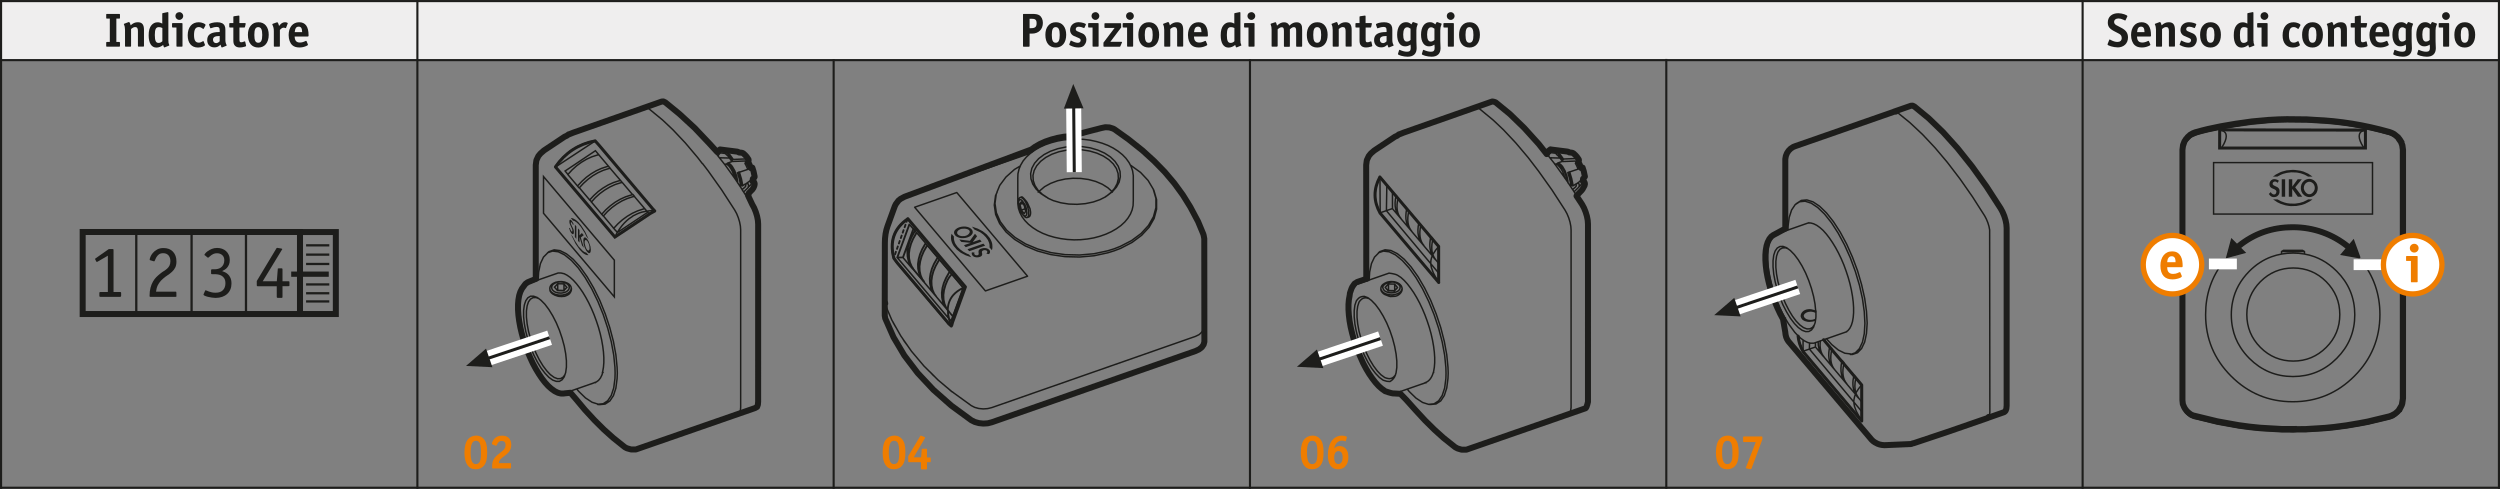 <?xml version="1.0" encoding="UTF-8"?><svg xmlns="http://www.w3.org/2000/svg" width="166mm" height="32.46mm" xmlns:xlink="http://www.w3.org/1999/xlink" viewBox="0 0 470.55 92"><rect x="0" y="0" width="470.55" height="92" fill="#808080" stroke="none"/><defs><clipPath id="e"><path d="M448.61,49.81c0-3.04,2.46-5.5,5.51-5.5s5.5,2.46,5.5,5.5-2.46,5.51-5.5,5.51-5.51-2.46-5.51-5.51h0Z" style="fill:#fff; stroke:#ef7d00; stroke-miterlimit:3.86; stroke-width:1px;"/></clipPath><clipPath id="f"><path d="M403.4,49.81c0-3.04,2.46-5.5,5.5-5.5s5.51,2.46,5.51,5.5-2.46,5.51-5.51,5.51-5.5-2.46-5.5-5.51h0Z" style="fill:#fff; stroke:#ef7d00; stroke-miterlimit:3.86; stroke-width:1px;"/></clipPath></defs><g id="c"><rect width="470.55" height="11.28" style="fill:#efeeee;"/><g><path d="M91.12,87.6c-.37,.47-.92,.72-1.59,.72-1.36,0-2.11-1.1-2.11-3.12,0-1.2,.23-2.03,.69-2.56,.36-.41,.93-.66,1.55-.66,.53,0,1.04,.22,1.38,.62,.47,.54,.66,1.25,.66,2.47,0,1.29-.16,1.98-.58,2.52Zm-.8-4.16c-.14-.31-.4-.49-.75-.49-.68,0-.99,.7-.99,2.21s.3,2.19,.98,2.19c.35,0,.63-.19,.78-.53,.13-.31,.19-.7,.19-1.49,0-1.04-.05-1.52-.22-1.89Z" style="fill:#ef7d00;"/><path d="M95.71,85.15c-.27,.3-.3,.31-1.18,.99-.47,.36-.63,.64-.64,1.02h2.11c.16,0,.19,.03,.19,.19v.63c0,.16-.03,.19-.19,.19h-3.24c-.09,0-.13-.04-.13-.13v-.07c0-.75,.05-1.09,.28-1.49,.26-.48,.49-.69,1.44-1.43,.61-.47,.81-.79,.81-1.3s-.27-.76-.74-.76c-.44,0-.67,.2-.91,.77-.04,.09-.08,.13-.14,.13-.03,0-.07,0-.1-.02l-.58-.22c-.07-.03-.11-.07-.11-.13,0-.21,.23-.67,.48-.95,.34-.39,.83-.58,1.46-.58,1.08,0,1.71,.63,1.71,1.72,0,.58-.17,1.04-.53,1.44Z" style="fill:#ef7d00;"/></g><g><path d="M169.83,87.6c-.37,.47-.92,.72-1.59,.72-1.36,0-2.11-1.1-2.11-3.12,0-1.2,.23-2.03,.69-2.56,.36-.41,.93-.66,1.55-.66,.53,0,1.04,.22,1.38,.62,.47,.54,.66,1.25,.66,2.47,0,1.29-.16,1.98-.58,2.52Zm-.8-4.16c-.14-.31-.4-.49-.75-.49-.68,0-.99,.7-.99,2.21s.3,2.19,.98,2.19c.35,0,.63-.19,.78-.53,.13-.31,.19-.7,.19-1.49,0-1.04-.05-1.52-.22-1.89Z" style="fill:#ef7d00;"/><path d="M171.14,86.98c-.17,0-.19-.02-.19-.18v-.95l2.24-3.75c.05-.09,.08-.12,.12-.12,.03,0,.06,0,.13,.04l.54,.22c.1,.04,.14,.07,.14,.13,0,.03-.02,.07-.05,.13l-2.1,3.57h1.4l.12-1.45c0-.15,.04-.17,.19-.17h.61c.17,0,.19,.02,.19,.19v1.46h.51c.17,0,.19,.02,.19,.22v.49c0,.15-.03,.18-.19,.18h-.51v1.17c0,.16-.02,.18-.19,.18h-.75c-.17,0-.19-.02-.19-.18v-1.17h-2.21Z" style="fill:#ef7d00;"/></g><g><path d="M248.54,87.6c-.37,.47-.92,.72-1.59,.72-1.36,0-2.11-1.1-2.11-3.12,0-1.2,.23-2.03,.69-2.56,.36-.41,.93-.66,1.55-.66,.53,0,1.04,.22,1.38,.62,.47,.54,.66,1.25,.66,2.47,0,1.29-.16,1.98-.58,2.52Zm-.8-4.16c-.14-.31-.4-.49-.75-.49-.68,0-.99,.7-.99,2.21s.3,2.19,.98,2.19c.35,0,.63-.19,.78-.53,.13-.31,.19-.7,.19-1.49,0-1.04-.05-1.52-.22-1.89Z" style="fill:#ef7d00;"/><path d="M253.16,87.82c-.35,.34-.78,.5-1.31,.5-1.24,0-1.92-.94-1.92-2.66,0-2.23,1.04-3.67,2.65-3.67,.47,0,.94,.15,.94,.3,0,.03,0,.04-.02,.08l-.19,.63s-.04,.07-.07,.07c-.02,0-.04,0-.06-.02-.22-.08-.4-.12-.58-.12-.76,0-1.28,.52-1.5,1.49,.35-.35,.61-.47,1.05-.47,.41,0,.77,.14,1.06,.41,.4,.37,.58,.91,.58,1.68s-.2,1.35-.63,1.76Zm-1.24-2.92c-.5,0-.8,.44-.8,1.21s.28,1.22,.77,1.22c.51,0,.82-.46,.82-1.24s-.28-1.19-.78-1.19Z" style="fill:#ef7d00;"/></g><g><path d="M326.67,87.6c-.37,.47-.92,.72-1.59,.72-1.36,0-2.11-1.1-2.11-3.12,0-1.2,.22-2.03,.69-2.56,.36-.41,.93-.66,1.55-.66,.53,0,1.04,.22,1.38,.62,.47,.54,.66,1.25,.66,2.47,0,1.29-.16,1.98-.58,2.52Zm-.8-4.16c-.14-.31-.4-.49-.75-.49-.67,0-.99,.7-.99,2.21s.3,2.19,.98,2.19c.35,0,.63-.19,.78-.53,.13-.31,.19-.7,.19-1.49,0-1.04-.05-1.52-.22-1.89Z" style="fill:#ef7d00;"/><path d="M329.67,88.17c-.04,.12-.06,.13-.14,.13-.02,0-.05,0-.08,0l-.69-.13c-.11-.02-.16-.05-.16-.11,0-.03,0-.08,.04-.13l1.83-4.73h-2.19c-.16,0-.19-.03-.19-.19v-.68c0-.16,.03-.19,.19-.19h3.25c.16,0,.19,.03,.19,.19v.35l-2.04,5.48Z" style="fill:#ef7d00;"/></g><line x1=".2" y1="91.8" x2="470.35" y2="91.8" style="fill:none; stroke:#1d1d1b; stroke-linecap:square; stroke-miterlimit:10; stroke-width:.4px;"/><line x1=".2" y1="11.31" x2="470.35" y2="11.31" style="fill:none; stroke:#1d1d1b; stroke-linecap:square; stroke-miterlimit:10; stroke-width:.4px;"/><line x1=".2" y1=".2" x2="470.35" y2=".2" style="fill:none; stroke:#1d1d1b; stroke-linecap:square; stroke-miterlimit:10; stroke-width:.4px;"/><line x1=".2" y1="91.8" x2=".2" y2=".2" style="fill:none; stroke:#1d1d1b; stroke-linecap:square; stroke-miterlimit:10; stroke-width:.4px;"/><line x1="313.63" y1="11.29" x2="313.63" y2="91.8" style="fill:none; stroke:#1d1d1b; stroke-linecap:square; stroke-miterlimit:10; stroke-width:.4px;"/><line x1="78.56" y1="91.8" x2="78.56" y2=".2" style="fill:none; stroke:#1d1d1b; stroke-linecap:square; stroke-miterlimit:10; stroke-width:.4px;"/><line x1="235.27" y1="11.3" x2="235.27" y2="91.8" style="fill:none; stroke:#1d1d1b; stroke-linecap:square; stroke-miterlimit:10; stroke-width:.4px;"/><line x1="156.91" y1="91.8" x2="156.91" y2="11.31" style="fill:none; stroke:#1d1d1b; stroke-linecap:square; stroke-miterlimit:10; stroke-width:.4px;"/><line x1="470.35" y1="91.8" x2="470.35" y2=".2" style="fill:none; stroke:#1d1d1b; stroke-linecap:square; stroke-miterlimit:10; stroke-width:.4px;"/><line x1="391.99" x2="391.99" y2="91.8" style="fill:none; stroke:#1d1d1b; stroke-linecap:square; stroke-miterlimit:10; stroke-width:.4px;"/></g><g id="d"><g><g><path d="M22.79,55.7c0,.11-.06,.17-.17,.17h-3.75c-.11,0-.17-.06-.17-.17v-.58c0-.11,.06-.17,.17-.17h1.43v-6.83l-1.93,1.12s-.09,.06-.14,.06-.09-.04-.13-.13l-.15-.29c-.04-.06-.06-.1-.06-.14,0-.03,.04-.07,.11-.13l2.48-1.74h.7c.07,0,.12,.01,.15,.04,.02,.02,.04,.08,.04,.16v7.88h1.26c.11,0,.17,.06,.17,.17v.58Z" style="fill:#1d1d1b;"/><path d="M33.22,55.67c0,.08-.01,.14-.04,.16s-.07,.04-.15,.04h-4.69c-.07,0-.12-.01-.15-.04s-.04-.07-.04-.15c0-.59,.06-1.1,.18-1.54s.27-.82,.46-1.15c.19-.33,.4-.61,.63-.84,.23-.23,.47-.44,.71-.63,.24-.2,.48-.37,.71-.51s.44-.3,.62-.46c.18-.16,.33-.35,.44-.57,.11-.22,.17-.5,.17-.83,0-.21-.03-.4-.08-.58-.06-.18-.14-.34-.25-.48-.11-.13-.25-.24-.42-.32-.17-.08-.37-.12-.6-.12-.35,0-.63,.08-.83,.24-.2,.16-.35,.33-.46,.53-.11,.19-.19,.37-.25,.53-.06,.16-.12,.24-.18,.24-.03,0-.06,0-.1-.03l-.62-.18c-.07-.02-.11-.06-.11-.13,0-.1,.05-.27,.14-.51s.24-.48,.45-.73c.21-.25,.47-.46,.81-.65,.33-.19,.73-.28,1.21-.28,.76,0,1.35,.23,1.78,.69,.43,.46,.65,1.08,.65,1.84,0,.47-.08,.85-.23,1.15-.15,.3-.35,.56-.6,.79s-.51,.44-.81,.63-.58,.41-.86,.65c-.27,.23-.49,.46-.65,.68-.16,.22-.29,.43-.39,.63-.09,.2-.16,.4-.2,.59s-.08,.38-.1,.56h3.64c.07,0,.12,.01,.15,.04,.02,.03,.04,.08,.04,.15v.59Z" style="fill:#1d1d1b;"/><path d="M38.56,48.07c-.06-.04-.08-.08-.08-.13,0-.04,.06-.13,.17-.27,.11-.14,.27-.29,.48-.43,.21-.15,.46-.28,.75-.4s.62-.18,.99-.18c.33,0,.63,.05,.92,.15,.29,.1,.54,.25,.76,.45s.39,.43,.51,.72c.13,.28,.19,.6,.19,.95s-.05,.62-.15,.86c-.1,.23-.22,.43-.36,.59s-.3,.29-.47,.39-.32,.18-.46,.25c.13,.05,.3,.11,.5,.2s.39,.21,.58,.38c.19,.17,.35,.4,.48,.69s.2,.64,.2,1.08c0,.4-.07,.77-.21,1.1-.14,.33-.34,.62-.6,.85-.26,.24-.57,.42-.94,.55-.37,.13-.79,.2-1.25,.2-.2,0-.42-.02-.68-.06s-.5-.08-.74-.14c-.24-.06-.44-.12-.6-.2-.16-.07-.25-.15-.25-.22,0-.02,0-.06,.03-.11l.28-.63c.02-.06,.06-.08,.11-.08,.03,0,.09,.02,.19,.07s.23,.1,.39,.16c.16,.06,.35,.11,.56,.16,.21,.05,.46,.07,.73,.07,.6,0,1.05-.16,1.37-.48,.31-.32,.47-.75,.47-1.29,0-.37-.07-.67-.2-.9-.14-.23-.31-.4-.51-.52-.21-.12-.42-.2-.66-.24-.23-.04-.45-.06-.66-.06h-.48c-.08,0-.14-.01-.16-.04-.02-.02-.03-.07-.03-.14v-.55c0-.13,.06-.19,.2-.19h.48c.2,0,.4-.03,.61-.08s.4-.14,.58-.27c.18-.13,.32-.31,.44-.53,.12-.22,.18-.49,.18-.82,0-.41-.13-.74-.39-.97s-.59-.35-.99-.35c-.25,0-.47,.04-.66,.13s-.35,.19-.48,.29-.25,.21-.34,.29c-.09,.09-.16,.13-.2,.13-.04,0-.07-.01-.1-.04l-.46-.39Z" style="fill:#1d1d1b;"/><path d="M53.17,55.87c0,.07-.01,.13-.04,.15-.02,.03-.07,.04-.15,.04h-.69c-.13,0-.2-.07-.2-.2v-1.99h-3.56c-.08,0-.14-.01-.16-.04-.02-.02-.04-.07-.04-.15v-.8l3.67-6.1s.04-.07,.06-.09c.02-.02,.05-.04,.1-.04,.02,0,.04,0,.07,0,.03,0,.06,.01,.11,.02l.59,.1s.09,.02,.13,.04c.04,.01,.06,.03,.06,.06,0,.06-.02,.11-.07,.15l-3.6,5.91h2.65l.18-2.25c0-.07,0-.12,.03-.15,.02-.02,.07-.03,.17-.03h.5c.07,0,.12,.01,.15,.04,.02,.03,.04,.08,.04,.15v2.24h1.12c.07,0,.13,.01,.15,.04,.03,.02,.04,.08,.04,.16v.54c0,.08-.01,.14-.04,.16-.03,.02-.08,.03-.15,.03h-1.12v1.99Z" style="fill:#1d1d1b;"/></g><polygon points="15.56 43.66 56.46 43.66 56.46 59.1 15.56 59.1 15.56 43.66 15.56 43.66" style="fill:none; stroke:#1d1d1b; stroke-miterlimit:3.86; stroke-width:1.13px;"/><path d="M25.65,43.71v15.25m20.65-15.25v15.25m-10.24-15.25v15.25m-20.65-15.25v15.25" style="fill:none; stroke:#1d1d1b; stroke-miterlimit:3.86; stroke-width:.43px;"/><polygon points="56.47 43.67 63.21 43.67 63.21 59.1 56.47 59.1 56.47 43.67 56.47 43.67" style="fill:none; stroke:#1d1d1b; stroke-miterlimit:3.86; stroke-width:1.13px;"/><line x1="54.81" y1="51.6" x2="61.88" y2="51.6" style="fill:none; stroke:#1d1d1b; stroke-miterlimit:3.86; stroke-width:.99px;"/><path d="M57.61,46.17h4.37m-4.37,1.75h4.37m-4.37,1.76h4.37m-4.37,3.85h4.37m-4.37,1.66h4.37m-4.37,1.54h4.37" style="fill:none; stroke:#1d1d1b; stroke-miterlimit:3.86; stroke-width:.43px;"/></g><g><path d="M140.24,34.69l.86-.61m-1.95-5.38l.42,.04,.17,.04,.16,.08,.36,.33,.28,.31,.34,.5m-.04,.55l.06-.33v-.12l-.03-.1m.48,1.64l-.32-.75-.19-.34m.85,3.1l.14-.1,.11-.11,.07-.1,.02-.1-.21-1-.22-.69-.26,.09m-1.12-.87h0l.21,.37,.29,.66v.03m.38,2.25l.07-.05m-.17,1.05l.34-.33,.04-.05,.02-.05v-.12l-.03-.06-.21-.32-.03-.04-.04-.03m-.35,.48h-.03m0,0h-.13l-.28,.1m.43-.11h-.03m.2,.31l-.07-.22-.02-.04-.03-.03-.05-.03m.93-.7l.03-.2m.32,1.13l.02-.17-.03-.18-.08-.16-.26-.42m-.5,.17l.5-.17m-.5,.17l.53-.37m-1.4,2.96l1.55-1.52,.11-.14,.07-.16m-1.56,2.07l.44-.47c.15-.16,.3-.31,.45-.47,.03-.03,.05-.05,.08-.08,.02-.02,.03-.03,.04-.04l.13-.13,.21-.31,.15-.36,.05-.21m-1.19,.45l.16-.16m0,0l-.08-.22m0,0v.04l-.04,.2-.04,.14m-19.46-15.01l.32-.02,.37,.19,2.66,2.19,1.94,1.83,2.33,2.47,2.34,2.77,.86,1.12m-10.83-10.56l3.19-1.11,.32-.02,.38,.19,2.66,2.18,2.71,2.63,2.73,3.02,1.49,1.89m-2.65,1.77l.03,.04m-.03-.04h0l.03,.04m6.88-2.13h0m.04,0h-.04m0,0l-.18-.11-.2-.05-3.18-.4m3.56,.56h.03m-1.13,1.29l-.66-.91-.33-.36-.32-.28m1.16,1.64l-.31-.49-.66-.77-.32-.28m1.45,1.45l-.15,.09m-1.24-1.16l.02,.13,.29,.24,.29,.31,.13,.19m.49,.62h-.04m.5,3.2l-.04-.18-.18-.59-.24-.58-.28-.51-.3-.42-.3-.28-.28-.15m.04,.02l.36,.08,.25,.13,.27,.27,.27,.38,.25,.46,.22,.52,.17,.55,.1,.52,.03,.3m.2,.31v-.36l-.18-.95-.36-.98-.47-.81-.25-.29-.24-.21-.23-.1h-.2m0,0l.92-.32m0,0l2.38-.09h.09l.03,.05,.02,.03v.04l-.08,.32m-.04,.03h.04m0-.03l-.04,.03m.04,0v-.02m-1.28,1.69l.16-.05m-1.36-1.98l.06-.34m-.51-.28l.45,.62m-1.23-1.88l.14-.1m-.08,.48l-.05-.38m-1.12-.29l.12-.11m-.23,.18l-.1,.07-.19,.22-.18,.41m.5-.72l-.03,.02m.03-.02l-.03,.02m-.16,1.03l.12-.24,.16-.2,.19-.13m0,0l-.19-.54m.12-.11l-.21,.16m.09-.05l-.09,.05m.28,.49l.99,.13m.06,1.98l.04,.02m.19-.17l-.16,.12-.03,.05m-.04-.02l-.24,.02-.07,.03m-1.51-1.92l.57,.72m0,0l.95,1.2m2.63,1.51l-.2,.08,.35,1.17,.22,1.12,.15,.11m-.88-.82l.2,.31m1.39,.27l.08-.03m0,0l.04,.31-.02,.07-.03,.06-.04,.05-.05,.06-.54,.47m-.04-.68l.17-.04m-.29-.05l.12,.09m-.38,0l.26-.1m.15,.76l-.84-1.27m.97,.56l.42-.29m-1.94-1.08l.35,.49m.51-1.72l.4,1.31,.26,1.28m-.17,.04l-.25-1.27-.4-1.3m-2.29-4.01l2.42,.26m-6.88,2.13l1.06,1.39,2.53,3.56,2.46,3.8,.37,.68,.31,.77,.24,.8,.15,.77,.05,.7v33.42l-.05,.58-.15,.41-.24,.22m-2.6-46.99l1.93,2.68m-.95-3.83l-1.93-.05m3.55,48.18l3.19-1.12,.24-.22,.15-.41,.05-.58V42.17l-.05-.7-.15-.77-.24-.79-.31-.77-.37-.68-1.79-2.75m.29,.41l.87-.85m0-4.68l-.58,.21m.61-.76l-.08-.08-.13-.04-.14-.02-2.52,.1m1.14,2.41l2.21-.74m-19.15,8.64l-6.43,4.29-.03,.02-11.19-13.19,7.47-4.91,.7,.78,10.23,12.12m-10.25-10.3l-.64-.76-5.71,3.82,.54,.64m0,0l.79-.86,.85-.77,.92-.67,.96-.57,.99-.45,1-.32,.29-.06m2.17,2.56l-.31-.36m-5.52,4.04v-.02l.77-.83,.85-.76,.92-.68,.97-.57,.99-.45,1-.32,.32-.06m-6.14,3.31l.02-.02,.76-.82,.85-.77,.92-.67,.96-.57,1-.45,1-.33,.32-.05m0,0l-1.86-2.2m-1.39,8.93l.77-.85,.85-.76,.92-.67,.96-.57,.99-.46,1-.32,.34-.06m-6.15,3.32v-.02l.77-.83,.85-.77,.91-.66,.97-.58,.99-.45,1-.32,.33-.07m.31,.37l-.31-.37m0,0l-1.97-2.31m-1.59,8.69l.78-.85,.85-.76,.92-.68,.96-.56,.99-.45,1.01-.33,.33-.07m0,0l-1.96-2.31m-14.83-5.98l3.95-2.63,.38-.17,.4-.28h.07l.77-.31,13.46-4.74m-19.12,8.22l.07-.07h0m-.08,.07l.08-.08m-1.48,24.54V31.06l.12-.9,.37-.79,.39-.47h0l.51-.45m6.49,6.53l.32,.37m-2.15-2.55l1.84,2.18m-5.62,12.63l-.77,.78-.57,1.21-.34,1.6-.09,1.53m11.21,23.4l.36,.02,1.03-.1,.03-.02,.86-.56,.68-1.01,.46-1.42,.23-1.8,.04-1.02-.04-1.08-.23-2.35-.46-2.51-.68-2.6-.86-2.6-1.02-2.53-1.16-2.36-1.24-2.12-1.3-1.82-1.31-1.45-1.28-1.04-1.21-.6-1.1-.14-.98,.34-.27,.23m8.71,24.48l-5.58,1.95-.09,.02h-.58l-.52-.13-.63-.31-.64-.46-.58-.52-.59-.65-.59-.76-.58-.86-.57-.94-.56-1.04-.5-1.08-.48-1.12-.42-1.15-.38-1.17-.32-1.17-.27-1.15-.21-1.17-.14-1.08-.07-1.03v-.96l.07-.86,.15-.85,.21-.66,.31-.62,.33-.41,.06-.07,.39-.28,.09-.04,1.72-.6m.5-.17l-.5,.17m6.73,1.4l-.02-.19-.05-.19-.11-.18-.14-.17-.18-.15-.22-.13-.51-.21-.58-.09-.6,.02-.57,.12-.48,.23-.2,.15-.15,.16-.12,.18-.07,.19-.04,.19,.02,.2h0m.33-.35l.02,.16,.04,.15,.08,.15,.12,.13,.15,.13,.18,.12,.2,.09,.46,.12,.49,.03,.25-.02,.46-.11,.21-.08,.19-.11,.15-.13,.13-.13,.1-.14,.05-.15,.03-.16v-.15l-.06-.16-.08-.14-.12-.14-.15-.12-.38-.21-.45-.12-.49-.04-.49,.06-.43,.15-.35,.22-.13,.13-.1,.14-.05,.16-.03,.15h0Zm-.33,.36l.05,.18,.1,.18,.14,.17,.18,.15,.22,.13,.24,.12,.27,.08,.58,.1,.59-.02,.57-.13,.25-.1,.23-.13,.2-.14,.15-.16,.12-.18,.08-.19,.03-.2m-4,.14v.16l.05,.18,.1,.17,.14,.17,.18,.16,.22,.14h.03l.22,.13,.56,.19,.3,.05m-2.25-8.22l.94-.32,1.09,.13,1.19,.59,1.27,1.03,1.31,1.44,1.28,1.8,1.24,2.11,1.14,2.34,1.02,2.5,.85,2.58,.67,2.57,.46,2.49,.23,2.32,.03,1.08-.03,1.01-.23,1.77-.46,1.41-.67,1-.85,.56-1.02,.1m-11.21-23.4l3.73-1.3h.57l.52,.12h.04l.55,.28,.58,.4,.62,.56,.59,.65,.59,.76,.6,.87,.57,.95,.56,1.04,.52,1.1,.48,1.14,.43,1.17,.39,1.18,.33,1.19,.27,1.19,.2,1.15,.14,1.1,.07,1.04v.96l-.07,.87-.14,.81-.07,.21m-8.41-16.72l-.6,.64,.57,.64m.04-.04v-1.23m.4,2.36l.26,.04,.59-.05h.04l.23-.08,.25-.11,.23-.13,.2-.16,.15-.19,.12-.21,.08-.21v-.02l.03-.2v-.19m-1.4-.83v1.24l-1.17-.03m-.04,.04l1.15,.04,.6-.64-.55-.66m-1.17-.02l1.17,.02m16.78-14.08l.24,.29,.02,.02m-7.35,3.69l-.31-.37m7.4-3.63l.26,.29h0v.02m0,0l-.84,.46-.18,.12m-8.61,.43l.78-.85,.85-.76,.92-.67,.96-.57,1-.45,1-.33,.34-.06m-.05,3.55c-.11,.05-.22,.12-.32,.18m-3.51,2.28v-.02l.77-.83,.85-.76,.92-.67,.97-.57,.99-.45,1-.33,.34-.07m.55,.65l.02-.02-.16-.19m.14,.21l-.17-.21-.38-.44m0,0l-1.96-2.31m2.76,3.26l-.25-.3m-12.9-4.64l1.96,2.32m2.27,2.69l.31,.36m-2.27-2.69l1.96,2.33m2.16,2.56l.12,.11m0,0h0m.31,.37h0m-.31-.36l.31,.37m-.41-.49l.11,.12m-2.02,27.12l-.1,.03m8.52-30.19l-5.73,3.82-.03-.04-.32-.38m0,0l.32,.38m-2.59-3.07l1.85,2.21m-4.43-5.26l.31,.36m.77,34.06h-.25m7.6-35.06l-.31-.37m-17.77,19.56l.47,.35,.75,.76,.74,.99,.72,1.18,.67,1.31,.6,1.43,.5,1.48,.4,1.47,.27,1.44,.14,1.33v1.2l-.14,1.02-.14,.41m-4.03-37.3v6.91l13.33,15.74v-6.91l-13.33-15.74h0Zm4.03,37.3l-.13,.39-.4,.56-.5,.3h-.6l-.67-.24-.72-.52-.74-.78-.75-.98-.71-1.18-.67-1.32-.59-1.42-.5-1.47-.39-1.49-.27-1.43-.14-1.34v-1.2l.14-1.01,.27-.8,.39-.55,.5-.3h.59l.67,.24,.24,.17m12.08,13.97l-.13,.44-.29,.58-.33,.41-.03,.04-.39,.28-.04,.02-.39,.13m27.12,5.83l-19.23,6.67h-.93l-.77-.22-.14-.07-.27-.15-2.2-1.76-1.74-1.56-1.76-1.75-1.77-1.92-1.76-2.1-1.08-1.38m1.24-.42l.37,.45,1.28,1.24,1.24,.82,1.14,.36m-6.25-5.54l-.32,.45-.49,.28-.57,.02-.63-.24-.67-.49h-.02l-.71-.75-.73-.97-.7-1.16-.59-1.18-.57-1.36-.48-1.41-.38-1.4-.25-1.37-.13-1.28v-1.13l.13-.96,.25-.76,.38-.52,.48-.28,.57-.02,.46,.17m3.66-1.52l-.04,.04m18.24-15.05h-.02c-.49,0-.95,.02-1.39,.09h-.03c-.62,.09-1.21,.25-1.75,.48l-.44,.21c-.06,.03-.13,.06-.2,.11m-14.83-9.21c1.84-2.65,4.33-4.27,7.47-4.87m7.05,14.26c-.22,.13-.44,.28-.64,.43-.03,.02-.04,.04-.07,.05-.59,.47-1.14,1.04-1.64,1.74-.02,.02-.04,.04-.05,.06-.16,.23-.32,.49-.48,.74h0c-.15,.26-.29,.52-.41,.8" style="fill:none; stroke:#1d1d1b; stroke-linecap:round; stroke-miterlimit:3.86; stroke-width:.28px;"/><path d="M139.15,28.7l.42,.04,.17,.04,.16,.08,.36,.33,.28,.31,.34,.5m.01,6.71l.02-.33c.15-.16,.3-.31,.45-.47,.03-.03,.05-.05,.08-.08,.02-.02,.03-.03,.04-.04l.13-.13,.21-.31,.15-.36,.05-.21,.02-.17-.03-.18-.08-.16-.26-.42,.03-.2,.14-.1,.11-.11,.07-.1,.02-.1-.21-1-.22-.69-.26,.09-.32-.75-.19-.34,.06-.33v-.12l-.03-.1m-38.54-1.65l3.95-2.63,.38-.17,.4-.28h.07l.77-.31,16.65-5.85,.32-.02,.38,.19,2.66,2.18,2.85,2.63,2.73,2.88,1.35,1.47,.18,.15,.19-.22,.1-.07m3.82,.39h-.04m.04,0h-.04m0,0l-.18-.11-.2-.05-3.18-.4m-.21,.16l.09-.05,.12-.11m5.33,1.88l-.08-.08m-5.45-1.64l-.03,.02m.03-.02l-.03,.02m.23-.18l-.21,.16m-27.9,45.68l.94,1.09,1.76,2.1,1.77,1.92,1.76,1.75,1.74,1.56,2.2,1.76,.27,.15,.14,.07,.77,.22h.93l22.42-7.79,.38-.22,.15-.41,.05-.58V42.17l-.05-.7-.15-.77-.24-.79-.31-.77-.37-.68-.75-1.59m-38.6-8.41l.07-.07h0m-.08,.07l.08-.08m5.08,45.54l-1.16,.12-.09,.02h-.58l-.52-.13-.63-.31-.64-.46-.58-.52-.59-.65-.59-.76-.58-.86-.57-.94-.56-1.04-.5-1.08-.48-1.12-.42-1.15-.38-1.17-.32-1.17-.27-1.15-.21-1.17-.14-1.08-.07-1.03v-.96l.07-.86,.15-.85,.21-.66,.31-.62,.62-.84,.06-.07,.39-.28,.09-.04,1.44-.6V31.06l.12-.9,.37-.79,.39-.47h0l.51-.45" style="fill:none; stroke:#1d1d1b; stroke-linecap:round; stroke-linejoin:round; stroke-width:1.13px;"/><path d="M122.97,39.41l.24,.29,.02,.02m-.26-.31l.26,.29h0v.02m0,0l-.84,.46-.18,.12m-17.65-8.92c1.84-2.65,4.33-4.27,7.47-4.87m10.18,13.79l-6.44,4.29-.03,.02-11.19-13.19m7.47-4.91l.7,.78,10.23,12.12" style="fill:none; stroke:#1d1d1b; stroke-linecap:round; stroke-miterlimit:3.86; stroke-width:.57px;"/><line x1="103.45" y1="63.56" x2="91.79" y2="67.46" style="fill:none; stroke:#fff; stroke-miterlimit:3.86; stroke-width:2.83px;"/><line x1="103.45" y1="63.56" x2="91.79" y2="67.46" style="fill:none; stroke:#1d1d1b; stroke-miterlimit:3.86; stroke-width:.57px;"/><polygon points="92.08 67.36 92.68 69.11 87.71 68.87 91.48 65.61 92.08 67.36 92.08 67.36" style="fill:#1d1d1b; fill-rule:evenodd;"/><path d="M110.39,45.22l-.1-.05h-.09l-.06,.05-.05,.09-.04,.12v.35l.16,.66,.18,.41,.12,.16,.11,.1,.1,.04h.08l.07-.07,.05-.1,.04-.13v-.15l-.03-.39-.12-.43-.19-.39-.11-.15-.12-.11h0Zm-.35-.53h.13l.15,.09,.18,.17,.32,.51,.32,.93,.07,.6-.02,.26-.05,.2-.08,.13-.11,.06h-.13l-.15-.1-.17-.17-.18-.24-.28-.57-.19-.64-.06-.61,.02-.25,.04-.2,.08-.12,.11-.06h0Zm-2.6-.62l.9,1.83,.76,1.08,.52,.54,.25,.2,.24,.15,.23,.1,.22,.05h.21l-.4-.46-.34-.12-.36-.25-.77-.82-.74-1.15-.35-.68-.39-.47h0Zm1.63-.76v.98l.45-.44,.35,.41-.55,.43,.59,1.95-.36-.43-.47-1.6v1.05l-.29-.34v-2.34l.29,.34h0Zm-.59-.7v2.34l-.28-.34v-2.34l.28,.34h0Zm-.48-1.05l-.17-.04-.39-.48h.2l.22,.06,.48,.26,.51,.44,.52,.62,.75,1.15,.67,1.42-.4-.46-.34-.7-.74-1.14s-.07-.08-.1-.12l-.3-.35-.37-.35-.36-.25-.18-.07h0Zm-.53-.16l-.09-.05h-.07l-.06,.02-.04,.07-.04,.11v.29l.06,.28,.44,.96,.06,.21v.18l-.02,.06-.04,.06-.08-.03-.05-.05-.14-.24-.08-.2-.04-.2-.17,.06,.15,.46,.12,.27,.16,.22,.12,.12,.11,.07h.09l.06-.03,.05-.08,.04-.13v-.36l-.08-.34-.41-.86-.06-.16-.02-.08v-.13l.02-.04,.05-.04,.08,.04,.04,.04,.07,.11,.12,.26,.03,.07,.12-.14-.06-.16s-.03-.04-.03-.06l-.24-.4-.16-.17h0Z" style="fill:#1d1d1b; fill-rule:evenodd;"/></g><g><path d="M192.23,39.52l-.27-1.1m-12.69,35.33l.27,.22,3.26,2.36,.66,.34,.77,.21,.83,.08,.84-.06,.78-.19,38.32-13.4,.67-.32c.18-.14,.34-.3,.5-.46,.13-.13,.24-.3,.32-.48,.08-.16,.14-.33,.18-.5m0,0v2.77c-.04,.17-.1,.34-.18,.5-.08,.18-.19,.34-.33,.49-.15,.16-.31,.31-.5,.46l-.67,.31-38.32,13.4-.78,.2-.84,.05-.83-.09-.77-.21-.66-.33-3.77-2.76-3.37-2.97-2.95-3.15-2.51-3.3-2.04-3.44-1.56-3.54-.09-.54v-2.77m34.82-30.44l1.38-.04,1.25,.07,1.22,.15,1.19,.26,1.13,.33,1.07,.41,.98,.5,.89,.57,.84,.67,.66,.68,.58,.8,.26,.5m-15.55,6.14l-.26-.12-1.09-.71-.87-.84-.61-.92-.34-.98-.06-1,.23-1,.51-.94,.77-.87,1.01-.76,1.21-.63,1.38-.48,1.48-.31,1.55-.13,1.56,.05,1.52,.23,1.42,.42,1.28,.57,1.09,.72,.87,.84,.61,.92,.34,.98,.05,1-.22,1-.51,.94-.77,.87-1.01,.77-.27,.14m4.69-5.9l.13,.27,.27,.8,.13,.88v4.7l-.04,.96-.18,.81-.32,.78-.48,.78-.59,.71-.74,.68-.84,.6-.94,.54-1.03,.47-1.11,.39-1.16,.31-1.21,.21-1.25,.13-1.26,.03-1.25-.07-1.23-.16-1.2-.25-1.14-.33-1.08-.42-.99-.5-.89-.57-.81-.65-.67-.69-.54-.73-.41-.8-.26-.79-.12-.85v-4.81l.03-.82,.2-.88,.27-.64m24.99,4.4l-.97-1.63-1.41-1.5-1.8-1.31-.09-.04m4.27,4.48l.13,.26,.5,1.73v1.8l-.46,1.74-.95,1.66-1.4,1.51-1.8,1.34-2.14,1.11-1.17,.45-1.24,.39-2.6,.56-2.72,.24-2.74-.07-2.68-.39-2.53-.68-2.29-.96-1.99-1.21-1.63-1.42-1.2-1.58-.75-1.7-.25-1.75v-.04l.23-1.76,.31-.67m9.56,1.12l-1.04-.68-.83-.79-.58-.88-.32-.93-.05-.96,.22-.94,.49-.9,.74-.83,.96-.73,1.15-.6,1.3-.46,1.42-.3,1.47-.12,1.48,.05,1.45,.23,1.35,.4,1.22,.55,1.03,.68,.83,.79,.59,.87,.32,.94,.05,.95-.22,.94-.49,.9-.74,.84-.94,.75m-20.42-.89l-.18,.41-.23,1.74,.26,1.75,.74,1.68,1.19,1.58,1.61,1.4,1.97,1.21,2.28,.95,2.51,.68,2.65,.38,2.72,.07,2.7-.24,2.58-.55,1.22-.38,1.16-.46,2.12-1.09,1.78-1.32,1.39-1.51,.94-1.64,.47-1.72v-1.75l-.5-1.72m-15.72-9.39l-1.11,.1-1.21,.22-1.16,.31-1.11,.38-1.02,.46-.94,.54-.73,.54m14.02,8.27l-1.05,.53-1.26,.44-1.48,.31-1.55,.13-1.56-.05-1.52-.24-1.42-.41-1.02-.46m-5.17-6.06l.04-.14,.49-.83,.6-.71,.72-.66,.14-.11m-2.01,2.45l-1.1,.66-1.59,1.42-1.17,1.57-.53,1.28m4.71,.89c.05,.02,.1,.05,.13,.08,.22,.2,.41,.41,.59,.64,.12,.14,.23,.28,.31,.43l.49,1.09c.04,.17,.07,.35,.09,.53,.02,.15,.02,.31,0,.45-.02,.13-.05,.23-.11,.35-.02,.03-.03,.05-.04,.08-.02,.02-.03,.03-.04,.04m-1.52-3.68h.04m1.1,3.86c.05-.06,.1-.13,.14-.21,.04-.1,.08-.22,.08-.32,0-.24,0-.49,0-.72l-.22-.85-.35-.81c-.1-.14-.19-.29-.3-.42-.08-.11-.18-.21-.29-.29-.07-.06-.16-.11-.26-.13-.06-.02-.14-.02-.21,0m0,0l-.09,.07-.08,.12-.08,.33v.22m0,0s0-.04,.02-.07c.03-.07,.06-.13,.12-.2,.04-.04,.08-.07,.14-.07,.06,0,.13,0,.19,.04,.08,.05,.14,.11,.21,.19,.16,.22,.33,.45,.48,.68l.26,.68c.05,.29,.09,.58,.11,.88,0,.11,0,.22-.03,.32-.03,.08-.05,.14-.1,.21-.04,.04-.08,.06-.13,.07-.07,0-.14,0-.2-.04-.08-.04-.16-.1-.24-.16m-.82-2.53s0,.05-.02,.08v.18c.04,.29,.08,.59,.13,.88l.26,.68c.07,.13,.15,.26,.23,.39,.06,.11,.14,.21,.22,.31m-.12-2.17l-.23-.26-.27,.44m.5-.18l.34,.4,.15,.64m-.72,.24l.72-.24m.45,1.62l.27-.09,.09-.07m-1.19-.32l.33,.36,.14,.1,.13,.05h.13l.1-.03m-.45-1.62l.12,.46-.27,.44-.57-.66m34.44,22.05l-.02-16.63c-.04-.22-.08-.43-.13-.65-.02-.08-.04-.16-.06-.23l-.98-2.35-1.47-2.76-1.39-2.25-1.6-2.19-1.8-2.13-2-2.05-2.17-1.98-2.69-2.14-2.61-1.86-.25-.13-.69-.22-.77-.04-.73,.15-5.98,2.11m-9.09,10.84l-.23,.09m-.04,1.29l.5-.18m1.6-9.49l-23.85,8.32-.76,.41-.38,.31-.5,.67-.2,.41-1.36,3.74c-.32,.95-.5,1.99-.5,3.13l-.02,10.92m5.67-17.7l13.32,15.75,7.93-2.77-13.32-15.75-7.93,2.77h0Zm-5.67,17.7l.09,.53,1.3,3.04,.15,.25m.35,.64l.22,.4-.46-.8-.11-.24m.32,.58l.03,.05m-.07-.13l-.28-.51m.32,.58l1.2,2.12,.38,.55m-1.62-2.75l.07,.13m-.03-.05l-.04-.07m2.47,3.96l.78,1.12,2.34,2.77,1.12,1.11m-4.24-4.99l-.59-.79-.25-.42m0,0l.85,1.21m5.19,5.94l.59,.59,1.7,1.43m-2.29-2.03l-.32-.28-.63-.67m0,0l.95,.95m3.29,2.87l-.24-.18-.76-.67m0,0l1,.85m-.86-15.51l.04,.06m-4.18-12.52l.31,.37m-2.68,4.34l-.27-.41-.31-.72-.17-.8-.03-.87,.13-.91,.26-.94,.4-.94,.53-.93,.14-.2m0,0l1.69,2m0,0l-.14,.21-.53,.93-.4,.94-.26,.94-.13,.91,.03,.86,.17,.8,.31,.72,.58,.78m.67-6.7l-.14,.2-.53,.93-.4,.94-.26,.94-.13,.91,.03,.87,.17,.8,.31,.72,.27,.41m2.61-4.36l-.14,.2-.53,.93-.4,.94-.26,.94-.13,.91,.03,.86,.17,.8,.32,.72,.44,.63,.25,.29m.56-6.85l-.14,.21-.52,.92-.41,.95-.26,.94-.12,.9,.03,.87,.16,.8,.31,.72,.3,.42m5.53-1.55l.02-.04-10.84-12.84-.02,.05c-2.58,1.77-3.45,4.24-2.6,7.4l.63,.86,9.48,11.19m-9.44-12.24l2.28-6.25,.77,.9m-.06,7.44l-.14-.15-.44-.62-.31-.73-.17-.8-.03-.86,.12-.91,.26-.94,.4-.94,.52-.93,.14-.21m-3.35,4.98l.05,.08,9.32,11.01m-8.29-11.09h-1.09m2.9,2.07l-.02,.05m.22,.12l-.12-.14m-.1,.03l-1.79-2.12m1.95-5.35l-1.95,5.35m.85-7.21l-.18,.51m-.18,.51l-.18,.51m-.18,.51l-.18,.51m-.18,.51l-.18,.51m-.18,.51l-.18,.51m-.18,.51l-.18,.51m-.18,.5l-.18,.51m-.18,.51l-.08,.23m13.08,5.65l-.04-.03m0,0s.04-.02,.05-.03m-.02,.05l.02-.05m0,0h0m0,0c.11-.05,.23-.11,.34-.15m-3.34,4.14l-.52-.69-.31-.71-.16-.81-.03-.85,.12-.92,.26-.93,.41-.95,.52-.93,.14-.2m.4,.41l-.47,.58-.3,.5-.39,.94-.27,.94-.12,.91,.03,.86,.17,.8,.31,.72,.27,.4m-4.52-5.3h-.04m.04-.08l.11,.14m4.4,5.24l.03,.04m-.18-.18l.04,.06m.04,.11l-.07-.1,.19,.22m0-.09l.03,.04m-.03-.04h0m0,.09v-.08m0,0l.03,.03m0,0s.04,.04,.05,.06l.18,.23m-.25-.23v.02m0-.04v.02m-6.19-14.99l.32,.37m5.88,14.53l-.02-.04m-.03-.04l-.05-.07m.08,.11l-.08-.11m.1,.24l-.12-.14m.12,.16l-.12-.16m-.05,1.21l-.04-.04,.24,.3m.89-.21l-.68-.82m.68,.82v-.03m-.68-.79l-.25-.29m.25,.29l-.25-.31m.94,1.1l-.94-1.12m2.83-4.19c-.75,.37-1.35,.81-1.8,1.32-.66,.76-1.01,1.69-1.04,2.77m-.12-.04l-4.48-5.32m4.75,6.9l.11,.12m-.1-.1l.1,.1m0,0l.36,.43m-.47-.55s0,0,0,.02m0,0v.02m0,0l.45,.53v-.02m-.65,.31l-.06-.08m0,0l-.1-.11,.31,.37,.06,.06m0,0l.04,.04m0,0l.38,.35m0,0l.08-.15,.02-.05,.14-.51,2.4-6.6m-3.28,6.69l.21,.24m.04,.04l-.25-.28m.08-.97l.12,.13m-.12-.13l.12,.14m0,0c.1,.47,.24,.95,.43,1.46m.13-9.75l2.18,2.58m-2.9,4.25c0,.45,.04,.92,.15,1.42m-.31-.37l.31,.37m.47,.55l.31-.87m0-.03l1.93-5.27m-9.37-11.19l.31,.37m1.59,9.53l-2.06-2.43m2.78-4.36l4.6,5.44m-.77,6.64l.04,.06m-4.18-12.52l.31,.37m-2.68,4.34l-.27-.41-.31-.72-.17-.8-.03-.87,.13-.91,.26-.94,.4-.94,.53-.93,.14-.2m0,0l1.69,2m0,0l-.14,.21-.53,.93-.4,.94-.26,.94-.13,.91,.03,.86,.17,.8,.31,.72,.58,.78m.67-6.7l-.14,.2-.53,.93-.4,.94-.26,.94-.13,.91,.03,.87,.17,.8,.31,.72,.27,.41m2.61-4.36l-.14,.2-.53,.93-.4,.94-.26,.94-.13,.91,.03,.86,.17,.8,.32,.72,.44,.63,.25,.29m.56-6.85l-.14,.21-.52,.92-.41,.95-.26,.94-.12,.9,.03,.87,.16,.8,.31,.72,.3,.42m5.53-1.55l.02-.04-10.84-12.84-.02,.05c-2.58,1.77-3.45,4.24-2.6,7.4l.63,.86,9.48,11.19m-9.44-12.24l2.28-6.25,.77,.9m-.06,7.44l-.14-.15-.44-.62-.31-.73-.17-.8-.03-.86,.12-.91,.26-.94,.4-.94,.52-.93,.14-.21m-3.35,4.98l.05,.08,9.32,11.01m-8.29-11.09h-1.09m2.9,2.07l-.02,.05m.22,.12l-.12-.14m-.1,.03l-1.79-2.12m1.95-5.35l-1.95,5.35m.85-7.21l-.18,.51m-.18,.51l-.18,.51m-.18,.51l-.18,.51m-.18,.51l-.18,.51m-.18,.51l-.18,.51m-.18,.51l-.18,.51m-.18,.5l-.18,.51m-.18,.51l-.08,.23m13.08,5.65l-.04-.03m0,0s.04-.02,.05-.03m-.02,.05l.02-.05m0,0h0m0,0c.11-.05,.23-.11,.34-.15m-3.34,4.14l-.52-.69-.31-.71-.16-.81-.03-.85,.12-.92,.26-.93,.41-.95,.52-.93,.14-.2m.4,.41l-.47,.58-.3,.5-.39,.94-.27,.94-.12,.91,.03,.86,.17,.8,.31,.72,.27,.4m-4.52-5.3h-.04m.04-.08l.11,.14m4.4,5.24l.03,.04m-.18-.18l.04,.06m.04,.11l-.07-.1,.19,.22m0-.09l.03,.04m-.03-.04h0m0,.09v-.08m0,0l.03,.03m0,0s.04,.04,.05,.06l.18,.23m-.25-.23v.02m0-.04v.02m-6.19-14.99l.32,.37m5.88,14.53l-.02-.04m-.03-.04l-.05-.07m.08,.11l-.08-.11m.1,.24l-.12-.14m.12,.16l-.12-.16m-.05,1.21l-.04-.04,.24,.3m.89-.21l-.68-.82m.68,.82v-.03m-.68-.79l-.25-.29m.25,.29l-.25-.31m.94,1.1l-.94-1.12m2.83-4.19c-.75,.37-1.35,.81-1.8,1.32-.66,.76-1.01,1.69-1.04,2.77m-.12-.04l-4.48-5.32m4.75,6.9l.11,.12m-.1-.1l.1,.1m0,0l.36,.43m-.47-.55s0,0,0,.02m0,0v.02m0,0l.45,.53v-.02m-.65,.31l-.06-.08m0,0l-.1-.11,.31,.37,.06,.06m0,0l.04,.04m0,0l.38,.35m0,0l.08-.15,.02-.05,.14-.51,2.4-6.6m-3.28,6.69l.21,.24m.04,.04l-.25-.28m.08-.97l.12,.13" style="fill:none; stroke:#1d1d1b; stroke-linecap:round; stroke-linejoin:round; stroke-width:.28px;"/><path d="M178.5,59.75l.12,.14m0,0c.1,.47,.24,.95,.43,1.46m.13-9.75l2.18,2.58m-2.9,4.25c0,.45,.04,.92,.15,1.42m-.31-.37l.31,.37m.47,.55l.31-.87m0-.03l1.93-5.27m-9.37-11.19l.31,.37m1.59,9.53l-2.06-2.43m2.78-4.36l4.6,5.44" style="fill:none; stroke:#1d1d1b; stroke-linecap:round; stroke-linejoin:round; stroke-width:.28px;"/><path d="M194.06,28.18l.73-.54,.94-.54,1.02-.46,1.11-.38,1.16-.31,1.21-.22,1.11-.1,5.98-1.54,.73-.15,.77,.04,.69,.22,.25,.13,2.61,1.86,2.69,2.14,2.17,1.98,2,2.05,1.8,2.13,1.6,2.19,1.4,2.25,1.47,2.76,.98,2.35,.07,.23,.12,.65,.02,19.4-.14,.53-.34,.49-.53,.42-.67,.31-38.32,13.4-.78,.2-.84,.05-.83-.09-.76-.21-.66-.33-3.77-2.76-3.37-2.97-2.95-3.15-2.51-3.3-2.04-3.44-1.56-3.54-.09-.54v-2.77m.09,.53l-.09-.53m0,0l.02-10.92c0-1.15,.17-2.21,.5-3.13l1.36-3.74,.2-.41,.5-.67,.38-.31,.76-.41,23.85-8.89" style="fill:none; stroke:#1d1d1b; stroke-linecap:round; stroke-linejoin:round; stroke-width:1.13px;"/><path d="M181.69,54.03l.02-.04-10.84-12.84-.02,.05c-2.58,1.77-3.45,4.24-2.6,7.4l.63,.86,9.48,11.19m.06,.08l-.06-.08m0,0l-.1-.11,.31,.37,.06,.06m0,0l.04,.04m0,0l.38,.35m0,0l.08-.15,.02-.05,.14-.51,2.4-6.6m-3.28,6.69l.21,.24m.04,.04l-.25-.28" style="fill:none; stroke:#1d1d1b; stroke-linecap:round; stroke-linejoin:round; stroke-width:.57px;"/><line x1="202.2" y1="32.4" x2="202.09" y2="20.1" style="fill:none; stroke:#fff; stroke-miterlimit:3.86; stroke-width:2.83px;"/><line x1="202.2" y1="32.4" x2="202.09" y2="20.1" style="fill:none; stroke:#1d1d1b; stroke-miterlimit:3.86; stroke-width:.57px;"/><polygon points="202.09 20.41 200.24 20.44 202.01 15.79 203.94 20.38 202.09 20.41 202.09 20.41" style="fill:#1d1d1b; fill-rule:evenodd;"/><polyline points="195.4 36.15 196.63 35.12 197.77 34.5 199.07 34.01 200.49 33.69 201.95 33.55 203.44 33.58 204.89 33.78 206.25 34.15 207.48 34.68 208.53 35.34 209.37 36.12" style="fill:none; stroke:#1d1d1b; stroke-linecap:round; stroke-linejoin:round; stroke-width:.28px;"/><path d="M182.94,47.49l.49,.03-.05,.11v.1l.02,.11,.1,.1,.07,.05,.08,.03,.18,.03h.1l.09-.03,.08-.04,.06-.05,.03-.06,.02-.06v-.06l-.03-.27v-.26l.06-.13,.09-.11,.14-.1,.21-.09,.26-.07,.25-.04h.24l.23,.04,.22,.08,.18,.11,.16,.15,.08,.11,.04,.11v.23l-.04,.1-.07,.11-.08,.11-.51-.1,.07-.06,.06-.07,.04-.08,.02-.07v-.08l-.02-.07-.05-.08-.07-.06-.08-.04-.1-.03-.11-.02h-.11l-.22,.05-.11,.06-.08,.06-.04,.08-.02,.08v.17l.03,.08,.02,.13v.11l-.03,.12-.05,.1-.09,.09-.12,.08-.17,.07-.22,.06-.22,.02h-.22l-.2-.04-.19-.06-.17-.1-.13-.12-.06-.08-.04-.08-.04-.09-.02-.1v-.19l.04-.08h0Zm-.83-.59l2.99-1.05,.32,.38-2.99,1.05-.32-.37h0Zm-2.55-1.79l.16,.55,.14,.27,.38,.54,.49,.47,.58,.43,.69,.37,.39,.15,.44,.53-1.07-.37-.92-.48-.75-.59-.59-.69-.21-.37-.16-.37-.1-.38-.04-.38,.02-.4,.09-.4,.44,.52v.3l.02,.29h0Zm3.41-2.45l1.08,.37,.91,.48,.75,.59,.58,.69,.21,.37,.16,.38,.1,.37,.03,.39v.39l-.09,.4-.45-.52v-.3l-.02-.29-.07-.28-.23-.54-.38-.53-.48-.49-.58-.43-1.09-.51-.44-.51h0Zm.53,1.32l.41,.48-.82,1.1,1.35-.47,.32,.38-2.99,1.05-.33-.38,1.27-.44-1.77-.17-.39-.46,2,.25,.96-1.33h0Zm-1.96-.95l-.51,.03-.24,.06-.2,.1-.18,.11-.14,.14-.09,.15-.03,.16,.02,.17,.09,.15,.16,.14,.2,.1,.22,.07,.25,.03,.5-.02,.24-.07,.2-.09,.18-.12,.15-.15,.11-.16,.05-.16v-.17l-.1-.15-.16-.14-.21-.09-.24-.06-.27-.03h0Zm.83-.23l.29,.16,.24,.22,.15,.24,.05,.25-.04,.24-.13,.22-.2,.21-.27,.18-.34,.15-.36,.1-.39,.05h-.38l-.37-.06-.33-.11-.29-.16-.24-.22-.15-.24-.05-.25,.04-.24,.12-.22,.21-.21,.26-.18,.33-.15,.38-.1,.39-.05h.38l.36,.06,.34,.11h0Z" style="fill:#1d1d1b; fill-rule:evenodd;"/></g><g><path d="M260.97,39.63l1.1-.37m-1.13,.39l-1.14,.38m2.29-3.91v3.14m-1.06-4.39l-.08,4.78m0,0l9.83,11.74m-8.69-12.12l8.72,10.31m-8.26-12.94l.37,.42m6.54,10.73c.19,.44,.46,.83,.82,1.16-.04-.04-.08-.1-.13-.16m-.47-3.7s0-.02,0-.03l-.34-.4m0,0l-.04-.05c-.28,1.26-.22,2.32,.15,3.18m.22-2.7l.04,.04m.12,3.11c.08,.2,.19,.38,.31,.54m0,0c-.3-.29-.52-.62-.69-1m.22-2.7l-.33-.42m.8,4.12s.06,.07,.1,.1c-.16-.19-.31-.41-.41-.64m0,0c-.4-.82-.45-1.87-.15-3.16m-6.54-7.77c-.39,1.67-.2,2.94,.57,3.82-1.05-.97-1.37-2.39-.95-4.27l.38,.45h0Zm2.03,2.4c-.39,1.67-.2,2.94,.56,3.82-1.04-.97-1.36-2.39-.95-4.27l.39,.45h0Zm2.27,2.65c-.39,1.67-.2,2.94,.56,3.83-1.04-.97-1.36-2.4-.94-4.28l.39,.46h0Zm3.37,4v6.79m-11.07-19.86v.03m0,0s0-.03,0-.03m0,.03c-1.21,2.26-1.21,4.52,.04,6.75v.02m0,0l-.04-6.77m11.09,19.83l-11.04-13.07m-.04-6.79l11.07,13.08m0,6.79l-.56-.91-.49-.92-.34-.93-.1-.47-.04-.47,.04-.46,.1-.43,.14-.41,.2-.39,.48-.73,.56-.68m26.58-12.3s.03,.02,.04,.03c.08,.13,.15,.24,.23,.37,.02,.04,.03,.07,.04,.12,0,.04,0,.06-.04,.09-.11,.13-.23,.27-.36,.4m-6.15-6.07l-1.49-1.89-2.73-3.02-2.71-2.63-2.66-2.18c-.12-.06-.25-.12-.39-.14-.1-.03-.2-.04-.31-.03l-3.19,1.11m17.59,57.69c.08-.07,.15-.16,.21-.25,.08-.12,.12-.25,.16-.4,.04-.19,.06-.38,.08-.57V43.28l-.05-.7-.15-.77-.24-.8-.32-.77-.37-.68-2.46-3.8-2.53-3.55-1.95-2.55-2.34-2.77-2.33-2.48-1.94-1.83-2.66-2.19-.37-.19-.32,.02m15.32,8.2l-.14,.1m.05,.38l.02,.13,.29,.24,.29,.31,.14,.19m-.79-1.26l.05,.38m.08-.48l.32,.28,.33,.36,.66,.91m-1.45-1.45l.32,.28,.66,.77,.31,.49m-2.3-1.94l3.18,.4,.2,.05,.18,.11m0,0h.04l.42,.05,.17,.05,.16,.08,.36,.33,.28,.31,.34,.5m-1.77-1.32l-2.41-.26m-1.14-.3l-.12,.11m-.59,.77l.18-.41,.19-.22,.13-.1m.28,.5l-.19,.13-.16,.2-.12,.24m.19-1.06l.09-.05m-.09,.05l.21-.15m-.12,.11l.19,.54m2.18,1.63l-.45-.62m.5,.28l-.05,.34m0,0h0m2.46,.35h0c.03-.12,.05-.22,.07-.33t0-.04s0-.02-.02-.03c0-.02-.02-.03-.03-.04,0,0-.02,0-.04,0h-.05l-2.38,.09h-.03m.05-.34l.15-.09m-1.1,.76c.07,0,.13,0,.2,0,.07,.03,.15,.05,.21,.1,.09,.06,.17,.12,.24,.2,.09,.09,.18,.18,.26,.28l.47,.81,.36,.98,.19,.95v.36m-2.12-3.51c.07,.04,.14,.1,.21,.15,.22,.22,.41,.45,.6,.69,.11,.16,.21,.32,.3,.5,.09,.19,.16,.38,.23,.58,.08,.25,.16,.5,.23,.76m-1.57-2.7h0Zm0,0h0Zm0,0l.03-.06,.16-.12m-.55,.2l.07-.03,.24-.02s.02,0,.03,.02m0,0s0,0,.02,0m0,0h-.02m1.94,3.19c-.04-.28-.09-.55-.14-.82-.04-.18-.1-.36-.16-.54-.06-.18-.13-.36-.21-.53-.08-.15-.16-.31-.27-.44-.16-.23-.35-.42-.57-.59-.17-.13-.35-.22-.56-.28m1.08-.5l-.89,.31m2.09,1.72l.15-.06m-.51,1.72l-.35-.5m1.52,1.37l-.26-1.28-.39-1.31m.37,2.54l-.15-.11-.22-1.12-.35-1.17,.21-.07m0,0l.39,1.3,.25,1.27m-1.35-1.4l-1.93-2.68m-.95-1.2l1.94,.05m-.99,1.14l-.95-1.2m0,0l-.57-.72m1.76-.11l-.99-.13m5.26,1.23l.04,.1v.12l-.07,.33m-2.84-.58l2.52-.1,.14,.02,.13,.04,.08,.08m-.62,.75l-.03,.02,.2,.37,.29,.66v.03m.64-.18l.26-.09,.22,.69,.21,1c-.03,.06-.06,.13-.11,.18-.07,.08-.14,.15-.23,.22m-.86-3.1l.19,.34,.32,.75m-1.1-.89l.59-.2m.86,3.1l-.53,.37m.5-.17l-.5,.17m.53-.37l-.03,.2m-20.29-13.63l-13.46,4.74-.77,.31h-.07l-.4,.29-.38,.17-3.95,2.63-.08,.08-.51,.44h0l-.39,.48-.37,.79-.12,.9,.02,21.85m40.3-18.88l-.07,.05m.26-2.43l-2.21,.74m2.87,2.4c-.02,.07-.04,.13-.07,.2-.11,.23-.23,.46-.36,.67-.04,.07-.09,.13-.15,.19-.17,.19-.35,.37-.53,.55-.14,.15-.29,.32-.44,.47m1.56-2.07l-.07,.16-.11,.14-1.56,1.53m1.39-2.77l.26,.42,.08,.16,.03,.18-.02,.17m-1.71-.13l.28-.1h.15l.05,.02,.03,.03,.02,.04,.08,.22m-.09,.38l.04-.13,.04-.2v-.04m0,0l.07,.22m0,0l-.16,.16m-.52-.58l-.08,.03m-.56,1l.54-.47,.05-.06,.04-.05,.03-.06,.02-.07-.04-.31m.52,.58l-.87,.85m.32,.53l1.18,1.82,.37,.68,.31,.77,.24,.79,.15,.77,.05,.7v33.42c-.06,.32-.16,.65-.28,.96-.03,.09-.09,.17-.17,.25l-3.19,1.12m-.13-43.5l.84,1.27m-.15-.77l-.26,.1m.38,0l-.12-.09m.29,.05l-.17,.04m.04,.67l.61,.94m-.05-1.93l-.42,.29m-27.23,41.15l1.02-.1,.86-.56,.67-1,.46-1.41,.23-1.77,.03-1.01-.03-1.08-.23-2.32-.46-2.49-.67-2.57-.86-2.58-1.02-2.5-1.14-2.34-1.24-2.11-1.28-1.8-1.3-1.44-1.27-1.04-1.19-.59-1.09-.13-.94,.32m0,0l.27-.23,.98-.34,1.1,.13,1.21,.6,1.28,1.04,1.3,1.45,1.3,1.82,1.24,2.12,1.16,2.36,1.02,2.53,.87,2.6,.67,2.6,.46,2.51,.23,2.35,.04,1.08-.04,1.02-.23,1.8-.46,1.42-.67,1.01-.89,.58-1.03,.1-.36-.02m.86-5.95l.07-.21,.14-.81,.07-.87v-.96l-.07-1.04-.14-1.1-.2-1.15-.27-1.19-.33-1.19-.39-1.18-.43-1.17-.48-1.14-.52-1.1-.56-1.04-.57-.95-.6-.86-.59-.77-.59-.65-.62-.56c-.19-.13-.39-.26-.59-.39-.19-.11-.39-.19-.58-.23-.34-.09-.69-.15-1.04-.19,0,0-.03,0-.04,0l-3.74,1.3m5.83,1.41c0,.1-.03,.2-.07,.3-.06,.1-.13,.2-.22,.28-.1,.09-.21,.16-.34,.21-.21,.09-.42,.15-.65,.18-.24,.04-.48,.03-.73,0-.22-.04-.44-.11-.65-.2-.12-.06-.23-.13-.32-.23-.08-.08-.14-.17-.19-.28-.04-.09-.07-.2-.1-.3,0-.05,.03-.1,.04-.15,.04-.1,.11-.2,.18-.27,.13-.14,.3-.25,.47-.33,.29-.12,.59-.19,.9-.23,.16-.02,.32-.02,.49,0,.15,.03,.3,.07,.43,.14,.19,.08,.36,.2,.52,.33,.08,.07,.15,.16,.2,.26,.04,.1,.06,.2,.05,.3h0Zm-3.61,.32s0-.02,0-.02c0-.07,0-.13,0-.2,.02-.12,.05-.25,.12-.36,.07-.13,.15-.23,.27-.32,.2-.15,.42-.28,.66-.38,.18-.07,.36-.12,.56-.14,.2-.03,.4-.04,.59-.02,.2,0,.39,.04,.57,.09,.18,.05,.35,.12,.51,.21,.13,.07,.27,.17,.38,.29,.11,.1,.18,.21,.24,.34,.04,.11,.09,.23,.11,.36m0,0c-.04,.13-.08,.25-.14,.37-.06,.13-.15,.23-.26,.33-.12,.11-.26,.2-.41,.26-.26,.11-.53,.19-.81,.23-.19,.04-.39,.04-.58,.02-.29-.03-.58-.09-.85-.18-.16-.05-.31-.13-.45-.23-.13-.09-.23-.2-.32-.32-.07-.1-.13-.21-.19-.32m4-.15v.19c0,.07-.03,.13-.04,.21-.05,.14-.12,.28-.21,.4-.1,.13-.22,.25-.34,.34-.14,.11-.3,.19-.46,.26-.09,.04-.18,.06-.27,.07-.29,.02-.57,.04-.86,.04m.77-2.34l.55,.66-.55,.58m-1.21,.02l-.57-.64,.6-.64m-.04,1.28l.04-.04m.36,1.12c-.1-.02-.19-.04-.29-.08-.26-.09-.52-.19-.77-.31-.09-.04-.16-.09-.23-.15-.12-.1-.22-.22-.31-.34-.07-.1-.13-.22-.16-.33,0-.04-.02-.1-.02-.14m2.6,.26l-.05,.05-1.15-.04m.04-1.28v1.23m1.17,.03v-1.24m-1.17,1.21l1.17,.03m0-1.24l-1.17-.02m1.3,17.13l.13-.41,.14-1.02v-1.2l-.14-1.33-.27-1.44-.39-1.48-.5-1.48-.6-1.43-.67-1.31-.72-1.18-.74-.99-.75-.77-.48-.36m5.97,17.46l1.08,1.39,1.76,2.1,1.77,1.92,1.77,1.75,1.74,1.57,2.2,1.75c.09,.04,.18,.1,.27,.14,.05,.04,.1,.05,.14,.08l.77,.23h.93l19.23-6.68m-25.53-7.73l.1-.03m-1.69,1.93h.25m-.25,0c.13-.04,.25-.1,.38-.16,.14-.08,.29-.18,.41-.3,.14-.13,.26-.28,.36-.44,.12-.18,.22-.37,.3-.57,.05-.14,.11-.29,.15-.43m-.86,5.95l-1.14-.36-1.24-.82-1.28-1.24-.37-.45m-7.21-17.05c-.14-.05-.3-.09-.45-.12-.18-.03-.36,0-.54,.04-.17,.05-.32,.13-.45,.26-.15,.14-.3,.3-.42,.48l-.25,.77-.13,.96v1.13l.13,1.28,.25,1.37,.38,1.4,.48,1.41,.57,1.36,.59,1.18,.7,1.16,.73,.97,.71,.74h.02l.67,.49c.21,.08,.42,.14,.65,.18,.18,.04,.36,.03,.53-.03,.18-.04,.33-.13,.47-.25,.13-.12,.25-.26,.36-.4m-4.98-14.38l-.23-.16-.67-.25c-.2,0-.39,.03-.58,.08-.18,.05-.33,.14-.48,.27-.15,.15-.3,.32-.43,.5l-.27,.8-.13,1.01v1.2l.13,1.34,.27,1.43,.39,1.49,.5,1.48,.59,1.42,.67,1.32,.71,1.18,.75,.98,.74,.77,.72,.52c.23,.08,.45,.15,.69,.2,.19,.03,.39,.04,.58,.04,.17-.1,.31-.22,.45-.34,.16-.15,.3-.33,.41-.53,.06-.12,.12-.24,.16-.37m-5.45-17.69l-1.73,.6s-.05,.03-.08,.05c-.15,.11-.29,.23-.4,.38-.25,.32-.47,.66-.65,1.03-.11,.2-.19,.4-.26,.63l-.15,.85-.07,.87v.95l.07,1.03,.13,1.08,.21,1.17,.27,1.15,.32,1.17,.38,1.17,.42,1.15,.98,2.2,.56,1.05,.57,.95,.59,.85,.59,.76,.59,.65,.59,.52,.64,.46c.39,.14,.77,.26,1.17,.36,.19,.05,.38,.07,.57,.07,.04,0,.06,0,.09,0l1.04-.36m0,0l4.54-1.58m27-37.66l-.2-.31m2.46-.03l-.86,.61m-38.87,18.04l.09-1.53,.34-1.6,.57-1.21,.77-.78m-2.26,5.3l.49-.17" style="fill:none; stroke:#1d1d1b; stroke-linecap:round; stroke-linejoin:round; stroke-width:.28px;"/><path d="M291.81,28.12l3.18,.4,.2,.05,.18,.11h.04l.42,.05,.17,.05,.16,.08,.36,.33,.28,.31,.28,.4,.06,.09,.04,.1v.12l-.07,.33,.19,.34,.32,.75,.26-.09,.22,.69,.21,1c-.03,.06-.06,.13-.11,.18-.07,.08-.14,.15-.23,.22l-.03,.2,.26,.42,.08,.16,.03,.18-.02,.17c0,.05-.04,.12-.05,.17,0,0,0,.02-.02,.03-.11,.23-.23,.46-.36,.67-.04,.07-.09,.13-.15,.19-.17,.19-.35,.37-.53,.55-.14,.15-.29,.32-.44,.47m-4.91-8.73l-.12,.11-.09,.05m0,0l.21-.15m-.21,.15l-.13,.1-.19,.22-.18,.41-1.49-1.89-2.73-3.02-2.71-2.63-2.66-2.18c-.12-.06-.25-.12-.39-.14-.1-.03-.2-.04-.31-.03l-16.65,5.85-.77,.31h-.07l-.4,.29-.38,.17-3.95,2.63-.08,.08-.51,.44h0l-.39,.48-.37,.79-.12,.9,.02,21.43-1.73,.6s-.34,.17-.36,.2c-.15,.11-.29,.37-.41,.52-.25,.32-.34,.7-.51,1.17-.11,.2-.05,.4-.12,.63l-.15,.85-.07,.87v.95l.07,1.03,.13,1.08,.21,1.17,.27,1.15,.32,1.17,.38,1.17,.42,1.15,.98,2.2,.56,1.05,.57,.95,.59,.85,.59,.76,.59,.65,.59,.52,.64,.46c.39,.14,.77,.26,1.17,.36,.19,.05,.38,.07,.57,.07,.04,0,.06,0,.09,0l1.04,.06,1.08,1.11,1.76,1.96,1.77,1.92,1.77,1.75,1.74,1.57,2.2,1.75c.09,.04,.18,.1,.27,.14,.05,.04,.1,.05,.14,.08l.77,.23h.93l22.42-7.79c.08-.08,.14-.16,.17-.25,.12-.31,.22-.64,.28-.96V42.16l-.05-.7-.15-.77-.24-.79-.31-.77-.37-.68-1.04-1.58" style="fill:none; stroke:#1d1d1b; stroke-linecap:round; stroke-linejoin:round; stroke-width:1.13px;"/><path d="M262.53,36.63l.37,.42m6.77,8.03s0-.02,0-.03l-.34-.4m.33,.42l.04,.04m-.04-.04l-.33-.42m1.45,1.72v6.79m-11.07-19.86v.03m0,0s0-.03,0-.03m0,.03c-1.21,2.26-1.21,4.52,.04,6.75v.02m11.05,13.07l-11.04-13.07m-.04-6.79l11.07,13.08" style="fill:none; stroke:#1d1d1b; stroke-linecap:round; stroke-linejoin:round; stroke-width:.57px;"/><line x1="259.84" y1="63.72" x2="248.19" y2="67.63" style="fill:none; stroke:#fff; stroke-miterlimit:3.86; stroke-width:2.83px;"/><line x1="259.84" y1="63.72" x2="248.19" y2="67.63" style="fill:none; stroke:#1d1d1b; stroke-miterlimit:3.86; stroke-width:.57px;"/><polygon points="248.48 67.53 249.08 69.28 244.1 69.03 247.87 65.78 248.48 67.53 248.48 67.53" style="fill:#1d1d1b; fill-rule:evenodd;"/></g><g><path d="M343.24,63.94l1.18,1.4m0,0l-.04-.04c-.34,1.55-.18,2.79,.47,3.73m-.18-3.4l.1,.13m-.35-.41l.05,.06s.06,.07,.09,.11l.11,.12m.1,.13h0l-.1-.13m-1.54,1.37l-.22-.27m-2.35-1.04l.03-1.12m-1.17,1.5l1.14-.38m1.14-1.19v.8m0,0l-1.1,.37m4.18,.09c-.38,1.66-.2,2.94,.56,3.82-.03-.03-.05-.05-.07-.07m0,0l-.41-.48m-1.94-2.3l-1.21-1.43m3.16,3.73l-1.72-2.04m3.91,1.43l-.39-.45m.39,.45v-.02l-.39-.46v.03m2.3,2.72l.1,.13m0,0l-.14-.17m.04,.04l-.04-.05h0m.38,.48s0-.02,0-.02m1.11,1.31l-.56,.69-.48,.73s-.04,.08-.06,.12m-.02-2.83l.05,.04m1.06,1.26l-1.06-1.26m0,0l-.04-.05m0,0h0l-.34-.41m-2.3-2.72c-.41,1.86-.09,3.29,.95,4.26-.76-.88-.95-2.15-.56-3.81m2.26,2.67l-.24-.28m0,0l.23,.3m-.38-.47l-1.87-2.22m-7.69-4.44v2.12m3.55,.61c-.5-.66-.73-1.46-.71-2.4m-3.75-1.1c.08,.96,.39,1.93,.92,2.89m7.29,1.86l-1.88-2.22m-1.64,1.24c.05,.05,.12,.12,.18,.18-.63-.73-.86-1.73-.71-3,0,0,0-.02,0-.03m6.61,10.04s0,.02-.02,.04c-.1,.27-.18,.55-.23,.83-.04,.15-.05,.3-.05,.46,0,.05,0,.1,0,.14m.39-1.7c.04,.11,.09,.22,.13,.32m-.21-.14c.02-.05,.04-.12,.07-.18m.04,.4l-.13-.16m0,0s0-.03,0-.04m0,0c.04,.06,.08,.12,.12,.2m-.12-.22s0,0,0,.02m.52,.67s-.02-.04-.04-.05m.14,.15l.04,.05s0,0,0,0m0,0l-.09-.11m.06,.06l-.06-.06m-.34-.59c.09,.18,.2,.36,.33,.53,.03,.04,.04,.07,.07,.12m-.06-.06l-.04-.04m-.04-.05s-.04-.05-.06-.07m.1,.12l-.1-.12m0,0l-.17-.21m.39,.48c-.2-.19-.38-.4-.52-.62m0,0l.13,.14m-.04-.22c.07,.17,.16,.33,.27,.5m-.23-.28c-.09-.11-.17-.23-.24-.36m1.18,1.47l-.54-.63m-.95,.68c0,.11,0,.22,.03,.32,.02,.15,.05,.31,.08,.47l.34,.93,.49,.92,.56,.91m-.03-1.78l-1.47-1.76m.31-1.5c-.05-.11-.11-.22-.16-.33m0,0c.05,.11,.11,.22,.17,.31m1.18,5.07v-3.6m-1.35-1.78c-.38-.86-.43-1.92-.15-3.17m-3.65-1.14l3.96,4.68m.09-.23c-.27-.76-.28-1.72-.02-2.83m-8.73-5.44l8.36,9.97m-9.56-9.54l11.05,13.09m0-3.6v-3.19m-8.66-13.83l-.31-.13-.54-.14-.32-.03-.25,.02-.3,.05-.11,.04-.26,.11-.18,.12-.19,.18-.11,.15-.1,.22-.04,.18v.22m35.03,19.13l.24-.22,.15-.41,.05-.57-.04-34.27-.13-.67-.21-.69-.28-.68-.31-.59-2.3-3.6-2.34-3.35-2.36-3.09-2.36-2.8-2.36-2.51-2.34-2.19-2.3-1.87-.37-.19-.32,.02m-8.23,45.66h.39l.96-.33,.76-.79,.58-1.22,.34-1.61,.13-1.95-.13-2.23-.34-2.44-.58-2.57-.76-2.61-.96-2.57-1.09-2.45-1.21-2.25-1.28-1.98-1.31-1.65-1.29-1.25-1.25-.83-1.15-.36-1.03,.09-.04,.02-.87,.56-.27,.23m-1.85,4.97v-13.52l.1-.57,.21-.53,.31-.47,.4-.4,.48-.31,.38-.15,18.6-6.48m-18.63,17.46l-.67,1-.45,1.41-.23,1.78v.6m-.5,.17l-1.72,.59-.09,.04-.39,.28-.06,.07-.33,.41-.31,.62-.21,.66-.15,.85-.07,.86v.95l.07,1.03,.13,1.09,.21,1.16,.27,1.16,.32,1.17,.38,1.16,.42,1.16,.48,1.12,.5,1.07,.54,1.01m5.47,1.2l-.13,.41-.4,.55-.5,.29-.59,.02-.67-.25-.72-.52-.74-.76-.75-.99-.71-1.18-.68-1.31-.59-1.43-.5-1.48-.39-1.48-.27-1.43-.13-1.33v-1.2l.13-1.02,.27-.8,.39-.55,.5-.29,.59-.02,.68,.25,.22,.17m0,0l-.44-.16-.57,.03-.48,.26-.38,.53-.25,.76-.13,.96v1.14l.13,1.27,.25,1.37,.38,1.41,.47,1.4,.58,1.36,.64,1.26,.68,1.12,.7,.94,.71,.73,.68,.49,.63,.24,.57-.02,.49-.27,.32-.47m-4.97-17.84l-.49,.17m5.73,15.13v-.06l-.13-1.34-.27-1.43-.4-1.49-.5-1.47-.59-1.42-.67-1.32-.72-1.18-.74-.98-.75-.77-.49-.35m1.38-8.27l.86-.56,1.02-.1,1.15,.37,1.23,.82,1.29,1.24,1.3,1.63,1.26,1.96,1.2,2.23,1.09,2.43,.94,2.55,.77,2.59,.57,2.55,.34,2.42,.12,2.21-.12,1.94-.34,1.59-.57,1.22-.77,.78-.94,.33m-.82-4.24l.36-.26,.03-.03,.33-.41,.29-.58,.21-.67,.14-.81,.07-.87v-.96l-.07-1.04-.14-1.1-.2-1.14-.27-1.19-.33-1.19-.39-1.19-.43-1.18-.48-1.13-.52-1.09-.56-1.04-.58-.95-.59-.87-.59-.76-.59-.66-.62-.55-.58-.41-.55-.27-.04-.02-.52-.14h-.48m.12-.07l-.12,.08m0,0h-.08l-3.74,1.31m-.5,16.64l.59,.99,1.18,1.61,.6,.64,.58,.53,.64,.45,.55,.27,.08,.04,.52,.13h.59l.09-.02,5.97-2.08,.04-.02,.03-.02m.09,0h-.09m9.05-41.43l3.18-1.11,.32-.02,.37,.19,2.66,2.19,2.71,2.62,2.73,3.03,2.73,3.42,2.71,3.78,2.66,4.11,.37,.68,.32,.77,.24,.79,.15,.77,.05,.7v33.41l-.05,.58-.15,.41-.24,.23-3.19,1.12m-34.22-19.94l-.14,.05-.27,.16-.14,.13m-.26,.47h0l.05,.18,.11,.2,.12,.14,.21,.13,.18,.09,.5,.13,.31,.02,.59-.06,.55-.15m-2.39-1.12l-.05,.06-.04,.05m-.14,.32l.04-.13,.02-.04,.07-.14m2.52,.88l-.48,.17-.41,.05-.42-.03-.39-.1-.17-.08-.14-.1-.13-.11-.1-.12-.07-.13-.04-.13-.02-.13,.02-.13,.06-.12,.08-.13,.11-.12,.27-.18m1.76,0l.11,.06m0,0l-.02-.04-.09-.03m0,0l-.1-.05-.23-.08-.4-.07h-.21l-.41,.05-.4,.14m1.89,.08v-.27m0,.27h-.03m-.03,1.31l.05-.44v-.87m-.07,1.4l.02-.1m-.21,.96l.13-.39,.06-.48m2.03,3.55l1.02,1.12,1.26,1.04,1.2,.59,1.09,.13m-12.26-6.77v2.56l.06,.51,.11,.45,.18,.42,.24,.38,15.64,18.49,.3,.29,.33,.23,.51,.27,.4,.14,.45,.09,.47,.04,5-.22,.33-.13,.18-.03,6.34-2.12,7.51-2.6" style="fill:none; stroke:#1d1d1b; stroke-linecap:round; stroke-linejoin:round; stroke-width:.28px;"/><path d="M356.83,21l-.32,.02m-20.48,22v-13.09l.1-.57,.21-.53,.31-.47,.4-.4,.48-.31,.38-.15,18.6-6.48m-20.48,22l-2.14,1.16-.09,.04-.39,.28-.06,.07-.33,.41-.31,.62-.21,.66-.15,.85-.07,.87v.95l.07,1.03,.13,1.09,.21,1.16,.27,1.16,.32,1.17,.38,1.16,.42,1.16,.48,1.12,.5,1.07,.54,1.01,.42,2.42,.06,.51,.11,.45,.18,.42,.24,.38,15.64,18.49,.3,.29,.33,.23,.51,.27,.4,.14,.45,.09,.47,.04,5-.22,.33-.13,.18-.03,6.34-2.12,7.51-2.6m0,0l.24-.22m-17.82-57.46l3.18-1.11,.32-.02,.37,.19,2.66,2.19,2.71,2.62,2.73,3.03,2.73,3.42,2.71,3.78,2.66,4.11,.37,.68,.32,.77,.24,.79,.15,.77,.05,.7v33.41l-.05,.58-.15,.41-.24,.23-3.19,1.12" style="fill:none; stroke:#1d1d1b; stroke-linecap:round; stroke-linejoin:round; stroke-width:1.13px;"/><path d="M343.24,63.94l1.18,1.4m.25,.29l.1,.13m-.35-.41l.05,.06s.06,.07,.09,.11l.11,.12m.1,.13h0l-.1-.13m2.37,2.8l-.39-.45m.39,.45v-.02l-.39-.46v.03m2.3,2.72l.1,.13m0,0l-.14-.17m.04,.04l-.04-.05h0m.38,.48s0-.02,0-.02m0,.02l.05,.04m1.06,1.26l-1.06-1.26m0,0l-.04-.05m0,0h0l-.34-.41m.34,.41l-.24-.28m0,0l.23,.3m-.38-.47l-1.87-2.22m-8.6-5.2c.08,.96,.39,1.93,.92,2.89m7.29,1.86l-1.88-2.22m5.64,13.45v-3.6m-11.05-9.49l11.05,13.09m0-3.6v-3.19" style="fill:none; stroke:#1d1d1b; stroke-linecap:round; stroke-linejoin:round; stroke-width:.57px;"/><line x1="338.38" y1="54" x2="326.73" y2="57.9" style="fill:none; stroke:#fff; stroke-miterlimit:3.86; stroke-width:2.83px;"/><line x1="338.38" y1="54" x2="326.73" y2="57.9" style="fill:none; stroke:#1d1d1b; stroke-miterlimit:3.86; stroke-width:.57px;"/><polygon points="327.02 57.8 327.62 59.55 322.64 59.31 326.42 56.05 327.02 57.8 327.02 57.8" style="fill:#1d1d1b; fill-rule:evenodd;"/></g><g><path d="M424.95,23.25l-1.09,.1c-4.24,.55-7.71,1.2-10.39,1.98m37.2,.44l.67,.55h.02m0,0l.28,.33,.21,.31,.1,.23m.37,48.31V28.69l-.12-.86-.22-.59-.03-.05m0,0l-.14-.21m.32,49.66l-.03,.09-.24,.49-.32,.47m.78-2.19l-.12,.89-.08,.25m.2-1.14l-.17,1.05-.02,.09m-.3,.56l-.29,.48m0,0l-.23,.25-.45,.38-.25,.17-.18,.07m-.3-53.09l.19,.07,.29,.15,.06,.06m.03,.02l-.03-.02m0,0l-.54-.28m0,0l-.35-.13c-4.7-1.33-9.37-2.09-14.01-2.28l-1.57-.1-3.73-.04-1.53,.04-1.89,.1-1.17,.11m-.89,.08l.46-.06,.44-.02m3.53,24.18l.39-.23h3.55l.39,.23m-4.32,0v.43m4.32-.43v.43m-4.32-.43h4.32m-17.11-16.74h29.91v9.69h-29.91v-9.69h0Zm34.08-4.84l.26,.17,.36,.32,.06,.07m-38.21-.89l.2-.08,.13-.02m-.47,.16l.06-.03,.07-.02m0,0l.17-.05m0,0l.16-.06m-.49,.17h.02m-.79,.4l.3-.2,.45-.21h.02m-.23,.12l.23-.11m-.23,.11l-.09,.05m0,0l.06-.02,.03-.02m.25-.12l.13-.06m-.39,.17l.56-.22m-1.47,.89h0l-.06,.06m0,0l.05-.06m-.27,.28l-.1,.1-.29,.44m.65-.81l.37-.38m-.64,.66l.23-.3,.41-.36m-.42,.44l-.22,.22m-.73,1.77l.07-.52,.28-.71m-.35,1.24l-.05,.37v47.14l.07,.66,.03,.13,.17,.49,.12,.23,.22,.33,.25,.29,.2,.18,.43,.3,.11,.06,.61,.25m-1.82-51.67l-.29,.87-.05,.36m1.82-2.67l-.45,.25m18.66,55.35h-1.36l-4.06-.24-2.03-.21-2.01-.27-4.05-.73-4.32-1.05m19.17,2.49l-.66,.04-.67-.03m19.53-2.68l-.25,.13-.39,.13-4.07,.98-1.7,.32-2.3,.39-2.35,.31-1.69,.17-3.6,.22h-1.83m0,0h-1.33m19.7-2.76l-.17,.09m-24.55-55.4l-.89,.08m6.64,27.19c-2.42,0-4.48,.86-6.19,2.57-1.7,1.71-2.56,3.77-2.56,6.19s.86,4.48,2.56,6.19,3.78,2.57,6.19,2.57,4.47-.86,6.19-2.57c1.71-1.7,2.56-3.77,2.56-6.19s-.86-4.47-2.56-6.19c-1.71-1.71-3.77-2.57-6.19-2.57h0Zm-.06-2.81c-1.45,0-2.8,.24-4.06,.7-1.52,.56-2.91,1.46-4.15,2.71-1.65,1.66-2.71,3.57-3.15,5.73-.17,.8-.25,1.62-.25,2.48s.08,1.69,.25,2.49c.26,1.29,.74,2.5,1.45,3.6,.47,.75,1.04,1.46,1.7,2.12,2.27,2.27,5.01,3.41,8.21,3.41s5.95-1.13,8.22-3.41c2.27-2.26,3.41-5.01,3.41-8.21s-1.14-5.95-3.41-8.21c-.44-.44-.89-.82-1.35-1.17-.87-.66-1.8-1.16-2.79-1.54-1.26-.46-2.62-.7-4.07-.7h0Zm-13.34-19.96c1.04-1.67,1.04-2.72,0-3.12m26.58,3.13c-1.04-1.67-1.04-2.72,0-3.12" style="fill:none; stroke:#1d1d1b; stroke-linecap:round; stroke-miterlimit:3.86; stroke-width:.28px;"/><path d="M444.16,48.5l-3.45-.61,.96-1.15c-2.79-2.26-6.3-3.56-10.1-3.56s-7.1,1.15-9.94,3.46l.88,.88-3.38,.91,.91-3.38,.99,.99c3.01-2.47,6.53-3.7,10.55-3.7s7.71,1.37,10.65,3.76l.74-.88,1.2,3.29h0Z" style="fill:#1d1d1b; stroke:#1d1d1b; stroke-linecap:round; stroke-miterlimit:3.86; stroke-width:.28px;"/><path d="M418.57,49.17c-2.27,2.87-3.44,6.22-3.43,10.03,0,4.52,1.59,8.39,4.8,11.59,3.21,3.21,7.07,4.82,11.6,4.82s8.4-1.61,11.6-4.82c3.2-3.2,4.8-7.07,4.81-11.59,0-3.87-1.18-7.26-3.51-10.16" style="fill:none; stroke:#1d1d1b; stroke-linecap:round; stroke-miterlimit:3.86; stroke-width:.28px;"/><polygon points="443 48.8 448.26 48.8 448.26 50.83 443 50.83 443 48.8 443 48.8" style="fill:#fff;"/><polygon points="415.76 48.66 421.02 48.66 421.02 50.69 415.76 50.69 415.76 48.66 415.76 48.66" style="fill:#fff;"/><path d="M451.35,25.82h-.02l-.67-.55-.03-.02-.54-.28-.35-.13c-4.7-1.33-9.36-2.09-14.01-2.28l-1.57-.1-3.73-.04-1.53,.04-1.89,.1-3.16,.29c-4.27,.55-7.73,1.2-10.39,1.98l-.16,.05-.57,.22-.02,.03-.06,.02-.45,.25-.64,.66-.1,.09-.29,.44-.29,.87-.04,.27-.06,.47v47.14l.07,.66s.02,.08,.04,.13c.06,.16,.12,.32,.2,.47,.09,.2,.21,.38,.34,.55,.13,.17,.28,.33,.44,.47,.17,.14,.34,.27,.52,.4l.61,.25h.02l4.32,1.05,4.05,.73,2.01,.27,2.03,.21,4.06,.24h2.69l1.83-.02,3.6-.22,1.69-.17,2.35-.31,2.3-.39,1.7-.32,4.07-.98c.13-.05,.26-.1,.39-.14,.09-.04,.18-.08,.25-.13l.17-.09,.02,.02,.25-.17,.45-.38,.23-.25,.29-.48,.03,.02,.24-.49,.05-.15v-.02l.17-1.05V28.19l-.12-.86-.22-.59-.03-.05-.14-.2,.05-.03-.21-.31-.28-.33h0Zm-38.21-.9l-.13,.06h-.02m38.37,.84h-.02l-.67-.55m1.12,1.23l.14,.2m0,0l.03,.05,.22,.59,.12,.86v46.81m-.37-48.31l-.1-.23-.21-.31-.28-.33m-1.25-.85l.54,.28m0,0l.03,.02m-.03-.02l-.06-.06-.29-.15-.19-.07m-36.63-.15c2.66-.78,6.12-1.43,10.39-1.98l3.16-.29,1.89-.1,1.53-.04,3.73,.04,1.57,.1c4.65,.19,9.31,.95,14.01,2.28l.35,.13m2.03,51.11l.05-.19,.12-.89m-.78,2.19l.32-.47,.24-.49,.05-.15m0,0v-.02l.17-1.05m-.78,2.19l.29-.48m-1.4,1.36l.18-.07,.25-.17,.45-.38,.23-.25m-1.12,.88l.17-.09m-18.37,2.76h1.83l3.6-.23,1.69-.17,2.35-.31,2.3-.39,1.7-.32,4.07-.98c.13-.05,.26-.1,.39-.14,.09-.04,.18-.08,.25-.13m-36.93-53.24l-.16,.05m0,0l-.17,.05m.33-.09l-.13,.02-.2,.07m38.21,.9l-.06-.07-.36-.32-.26-.17m-37.69-.28h-.02l-.21,.1m0,0h0m0,0h0m0,0l-.02,.03-.06,.02m.08-.06h0m.24-.1l-.23,.1m-.09,.06l.08-.06m0,0l-.23,.11-.3,.2m-.64,.66l.64-.66m0,0l-.41,.36-.23,.3m-.38,.53l.29-.44,.1-.09m1.44,52.2l-.61-.25c-.18-.13-.35-.25-.52-.4-.17-.13-.32-.29-.44-.47-.13-.17-.25-.36-.34-.55-.08-.15-.14-.32-.2-.47-.02-.05-.02-.09-.04-.13l-.07-.66V28.19l.06-.47m0,0l.04-.27,.29-.87m-.33,1.14l.05-.43,.28-.71m1.02-1.19l.45-.25m.65-.28l-.57,.22m.29,53.16l4.32,1.05,4.05,.73,2.01,.27,2.03,.21,4.06,.24h1.36m0,0h1.33m-1.33,0l.67,.03,.66-.04" style="fill:none; stroke:#1d1d1b; stroke-linecap:round; stroke-miterlimit:3.86; stroke-width:1.13px;"/><polygon points="417.79 24.44 445.22 24.48 445.22 27.86 417.78 27.86 417.79 24.44 417.79 24.44" style="fill:none; stroke:#1d1d1b; stroke-linecap:round; stroke-miterlimit:3.86; stroke-width:.57px;"/><g><path d="M448.61,49.81c0-3.04,2.46-5.5,5.51-5.5s5.5,2.46,5.5,5.5-2.46,5.51-5.5,5.51-5.51-2.46-5.51-5.51h0Z" style="fill:#fff;"/><g style="clip-path:url(#e);"><path d="M455.05,52.98c0,.05,0,.09-.02,.11-.02,.02-.06,.03-.12,.03h-.99c-.06,0-.1,0-.12-.03-.02-.02-.02-.06-.02-.11v-3.87h-.77c-.06,0-.1,0-.12-.03-.02-.02-.02-.06-.02-.11v-.65c0-.05,0-.09,.02-.11,.02-.02,.06-.03,.12-.03h1.9c.06,0,.1,.01,.12,.03,.02,.02,.02,.06,.02,.11v4.66Zm.18-6.28c0,.23-.08,.43-.24,.59s-.35,.24-.58,.24-.43-.08-.59-.24c-.16-.16-.24-.36-.24-.59s.08-.43,.24-.58c.16-.16,.36-.24,.59-.24s.42,.08,.58,.24,.24,.35,.24,.58Z" style="fill:#ef7d00;"/></g><path d="M448.61,49.81c0-3.04,2.46-5.5,5.51-5.5s5.5,2.46,5.5,5.5-2.46,5.51-5.5,5.51-5.51-2.46-5.51-5.51h0Z" style="fill:none; stroke:#ef7d00; stroke-miterlimit:3.86; stroke-width:1px;"/></g><g><path d="M403.4,49.81c0-3.04,2.46-5.5,5.5-5.5s5.51,2.46,5.51,5.5-2.46,5.51-5.51,5.51-5.5-2.46-5.5-5.51h0Z" style="fill:#fff;"/><g style="clip-path:url(#f);"><path d="M410.64,51.88s.03,.07,.03,.11c0,.07-.06,.13-.17,.21s-.26,.13-.43,.19c-.17,.06-.37,.1-.58,.14-.21,.04-.42,.05-.61,.05-.33,0-.64-.05-.91-.14-.27-.1-.51-.25-.71-.46-.2-.21-.35-.48-.46-.81-.11-.33-.17-.72-.17-1.18,0-.4,.05-.76,.16-1.09,.1-.33,.25-.61,.44-.85,.19-.24,.42-.42,.69-.55,.27-.13,.57-.19,.9-.19,.43,0,.77,.08,1.03,.25,.26,.17,.46,.39,.61,.66,.14,.27,.24,.56,.29,.88,.05,.32,.07,.64,.07,.94,0,.09-.01,.16-.04,.2-.03,.04-.09,.05-.18,.05h-2.69c0,.14,.01,.28,.04,.43s.08,.28,.16,.41,.19,.22,.33,.3c.14,.08,.33,.12,.57,.12,.18,0,.34-.02,.48-.05,.14-.03,.26-.07,.37-.12s.2-.08,.26-.12c.07-.03,.12-.05,.16-.05,.05,0,.08,.03,.11,.08l.25,.6Zm-1.16-2.53c0-.1,0-.22-.01-.35-.01-.13-.04-.25-.08-.37-.05-.12-.12-.21-.22-.29-.1-.08-.23-.12-.4-.12-.19,0-.35,.04-.46,.13-.11,.09-.19,.2-.25,.32-.06,.12-.09,.25-.11,.38-.02,.13-.03,.22-.04,.29h1.57Z" style="fill:#ef7d00;"/></g><path d="M403.4,49.81c0-3.04,2.46-5.5,5.5-5.5s5.51,2.46,5.51,5.5-2.46,5.51-5.51,5.51-5.5-2.46-5.5-5.51h0Z" style="fill:none; stroke:#ef7d00; stroke-miterlimit:3.86; stroke-width:1px;"/></g><path d="M435.11,33.73l-.22-.05-.23-.02-.23,.02-.21,.05-.2,.07-.19,.1-.17,.13-.29,.31-.2,.37-.1,.43v.45l.1,.43,.2,.39,.29,.3,.17,.13,.19,.1,.2,.08,.21,.05,.23,.02,.23-.02,.22-.05,.2-.08,.18-.1,.17-.13,.28-.3,.11-.19,.15-.4,.05-.45-.02-.22-.1-.43-.09-.19-.11-.18-.28-.31-.17-.13-.18-.1-.2-.07h0Zm.3,.82l.15,.24,.1,.28,.03,.28-.03,.28-.1,.27-.16,.25-.21,.21-.12,.08-.13,.06-.13,.04h-.29l-.13-.04-.13-.06-.12-.08-.21-.21-.16-.25-.06-.13-.08-.28v-.13l.03-.28,.1-.28,.16-.24,.21-.18,.25-.13,.14-.03,.14-.02,.15,.02,.14,.03,.13,.06,.12,.07,.21,.18h0Zm-6.09,3.32l.7,.25,.49,.12,.51,.06,.92,.02,.89-.13,.71-.21,.67-.32,.21-.13h.84l-.54,.38-.87,.45-.62,.21-.99,.19-1.05,.03-.34-.03-.67-.11-.91-.29-.63-.3-.81-.54h.84l.66,.35h0Zm.15-4.14h.64v3.29h-.64v-3.29h0Zm1.33,0v3.29h.64v-1.47l1.06,1.47h.82l-1.32-1.77,1.25-1.52h-.78l-1.02,1.39v-1.39h-.65Zm-1.86,.28l-.27,.4-.13-.13-.16-.09-.14-.03h-.1l-.11,.03-.1,.05-.08,.07-.06,.09-.03,.1v.12l.03,.1,.11,.12,.09,.06,.62,.3,.1,.06,.16,.15,.06,.09,.06,.1,.04,.11,.02,.13v.31l-.02,.15-.04,.13-.06,.13-.07,.12-.09,.1-.09,.09-.11,.08-.13,.06-.13,.05-.3,.04-.21-.02-.1-.02-.17-.07-.1-.06-.14-.11-.25-.32,.37-.36,.09,.17,.1,.1,.16,.12,.12,.05,.13,.02h.07l.12-.04,.1-.07,.07-.09,.07-.17,.02-.13v-.09l-.05-.14-.09-.1-.17-.12-.56-.25-.16-.11-.13-.13-.09-.17-.05-.2v-.25l.06-.25,.12-.21,.08-.09,.09-.09,.21-.13,.25-.06h.12l.22,.02,.08,.02,.24,.08,.21,.12,.11,.09h0Zm1.57-1.96l1.03-.09,.4,.02,.97,.13,.64,.17,.9,.4,.81,.55h-.84l-.66-.36-.7-.25-.74-.15-1.05-.04-.82,.1-.68,.17-.46,.18-.66,.35h-.84l.53-.38,.88-.45,.31-.11,.92-.25h.05Z" style="fill:#1d1d1b; fill-rule:evenodd;"/></g></g><g id="g"><g><path d="M194.25,6.32h-.46v2.28c0,.16-.03,.19-.19,.19h-.86c-.17,0-.19-.02-.19-.19V2.8c0-.17,.02-.19,.19-.19h1.46c.72,0,1.12,.07,1.41,.25,.42,.26,.68,.8,.68,1.44,0,1.22-.81,2.02-2.05,2.02Zm-.11-2.79h-.35v1.77h.25c.79,0,1.07-.24,1.07-.93,0-.64-.24-.85-.97-.85Z" style="fill:#1d1d1b;"/><path d="M198.72,8.94c-1.23,0-1.96-.88-1.96-2.38,0-.74,.17-1.3,.52-1.72,.39-.46,.83-.66,1.48-.66,1.18,0,1.92,.91,1.92,2.37s-.75,2.39-1.95,2.39Zm-.02-3.84c-.51,0-.73,.43-.73,1.47s.22,1.47,.74,1.47,.75-.43,.75-1.46-.22-1.48-.76-1.48Z" style="fill:#1d1d1b;"/><path d="M204.09,8.52c-.27,.28-.63,.41-1.11,.41-.5,0-1.06-.13-1.53-.38-.16-.08-.2-.11-.2-.17,0-.04,0-.05,.03-.11l.21-.55c.03-.06,.05-.09,.09-.09,.02,0,.04,0,.08,.03,.48,.26,.88,.39,1.22,.39,.32,0,.52-.19,.52-.47,0-.25-.11-.34-.69-.57-.58-.22-.77-.33-.94-.49-.23-.23-.36-.53-.36-.88,0-.86,.67-1.47,1.6-1.47,.57,0,1.38,.24,1.38,.41,0,.03,0,.06-.03,.1l-.23,.51c-.03,.05-.05,.08-.09,.08-.02,0-.04,0-.07-.02-.34-.15-.66-.23-.91-.23-.37,0-.58,.16-.58,.46,0,.24,.1,.33,.59,.52,.67,.26,.86,.36,1.04,.54,.23,.23,.37,.56,.37,.92,0,.39-.15,.77-.41,1.04Z" style="fill:#1d1d1b;"/><path d="M206.63,8.78h-.84c-.14,0-.15-.02-.15-.15v-3.46h-.68c-.14,0-.15-.02-.15-.15v-.53c0-.13,.02-.15,.15-.15h1.67c.14,0,.15,.02,.15,.15v4.14c0,.13-.02,.15-.15,.15Zm-.45-5.04c-.4,0-.73-.32-.73-.74s.33-.72,.74-.72,.72,.33,.72,.73-.32,.73-.73,.73Z" style="fill:#1d1d1b;"/><path d="M211.16,8.03l-.27,.64c-.04,.09-.07,.12-.17,.12h-2.88c-.13,0-.15-.02-.15-.15v-.62l2.1-2.77h-1.76c-.14,0-.15-.02-.15-.15v-.59c0-.13,.02-.15,.15-.15h2.84c.13,0,.15,.03,.15,.15v.66l-2.03,2.69h2.06c.1,0,.14,.03,.14,.09,0,.03,0,.05-.03,.1Z" style="fill:#1d1d1b;"/><path d="M213.13,8.78h-.84c-.14,0-.15-.02-.15-.15v-3.46h-.68c-.14,0-.15-.02-.15-.15v-.53c0-.13,.02-.15,.15-.15h1.67c.14,0,.15,.02,.15,.15v4.14c0,.13-.02,.15-.15,.15Zm-.45-5.04c-.4,0-.73-.32-.73-.74s.33-.72,.74-.72,.72,.33,.72,.73-.32,.73-.73,.73Z" style="fill:#1d1d1b;"/><path d="M216.22,8.94c-1.23,0-1.96-.88-1.96-2.38,0-.74,.17-1.3,.52-1.72,.39-.46,.83-.66,1.48-.66,1.18,0,1.92,.91,1.92,2.37s-.75,2.39-1.95,2.39Zm-.02-3.84c-.51,0-.73,.43-.73,1.47s.22,1.47,.74,1.47,.75-.43,.75-1.46-.22-1.48-.76-1.48Z" style="fill:#1d1d1b;"/><path d="M220.27,8.63c0,.13-.02,.15-.15,.15h-.84c-.14,0-.15-.02-.15-.15v-3.02c0-.39-.06-.71-.19-.98-.02-.04-.03-.06-.03-.09s.03-.06,.07-.08l.8-.3s.07-.02,.09-.02c.11,0,.23,.23,.32,.62,.45-.41,.84-.58,1.35-.58,.8,0,1.16,.44,1.16,1.42v3.02c0,.13-.02,.15-.15,.15h-.84c-.13,0-.15-.02-.15-.15v-2.77c0-.53-.15-.76-.51-.76-.26,0-.47,.1-.78,.37v3.16Z" style="fill:#1d1d1b;"/><path d="M227.15,6.87h-2.42c.02,.77,.33,1.13,1,1.13,.33,0,.68-.1,1.03-.28,.04-.03,.09-.04,.12-.04,.04,0,.07,.03,.1,.08l.22,.54c.03,.05,.03,.06,.03,.1,0,.1-.07,.15-.37,.28-.4,.17-.8,.25-1.24,.25-.58,0-1.03-.15-1.34-.44-.43-.4-.68-1.08-.68-1.9,0-1.45,.78-2.41,1.97-2.41s1.78,.82,1.78,2.46c0,.18-.04,.23-.2,.23Zm-1.66-1.86c-.46,0-.67,.29-.75,1.03h1.4c-.02-.75-.2-1.03-.66-1.03Z" style="fill:#1d1d1b;"/><path d="M233.48,7.68c0,.36,0,.41,.13,.71,0,.02,.04,.1,.04,.12,0,.04-.03,.06-.08,.08l-.75,.3s-.06,.03-.09,.03c-.09,0-.19-.19-.24-.46-.4,.32-.83,.49-1.26,.49-.94,0-1.47-.84-1.47-2.3,0-.88,.16-1.48,.53-1.92,.3-.35,.68-.54,1.14-.54,.31,0,.57,.07,.89,.25v-1.83c0-.12,0-.14,.14-.16l.84-.17h.08c.06,0,.09,.04,.09,.14V7.68Zm-1.14-2.42c-.22-.11-.42-.16-.65-.16-.57,0-.77,.4-.77,1.49s.21,1.48,.7,1.48c.28,0,.52-.11,.72-.32v-2.48Z" style="fill:#1d1d1b;"/><path d="M235.98,8.78h-.84c-.13,0-.15-.02-.15-.15v-3.46h-.68c-.14,0-.15-.02-.15-.15v-.53c0-.13,.02-.15,.15-.15h1.67c.14,0,.15,.02,.15,.15v4.14c0,.13-.02,.15-.15,.15Zm-.45-5.04c-.4,0-.73-.32-.73-.74s.33-.72,.74-.72,.72,.33,.72,.73-.32,.73-.73,.73Z" style="fill:#1d1d1b;"/><path d="M240.46,8.63c0,.13-.02,.15-.15,.15h-.82c-.13,0-.15-.02-.15-.15v-3.02c0-.46-.04-.65-.16-.97-.02-.04-.03-.07-.03-.1,0-.04,.04-.09,.1-.11l.73-.24s.07-.02,.09-.02c.1,0,.21,.25,.29,.65,.5-.46,.86-.63,1.34-.63s.78,.2,.98,.63c.51-.47,.88-.63,1.39-.63,.41,0,.71,.16,.86,.45,.13,.25,.16,.49,.16,1.04v2.96c0,.13-.02,.15-.15,.15h-.83c-.13,0-.15-.02-.15-.15v-2.85c0-.5-.11-.69-.41-.69-.24,0-.45,.11-.77,.41v3.14c0,.13-.02,.15-.15,.15h-.82c-.13,0-.15-.02-.15-.15v-2.76c0-.59-.09-.77-.41-.77-.23,0-.47,.12-.77,.39v3.14Z" style="fill:#1d1d1b;"/><path d="M247.93,8.94c-1.23,0-1.96-.88-1.96-2.38,0-.74,.17-1.3,.52-1.72,.39-.46,.83-.66,1.48-.66,1.18,0,1.92,.91,1.92,2.37s-.75,2.39-1.95,2.39Zm-.02-3.84c-.51,0-.73,.43-.73,1.47s.22,1.47,.74,1.47,.75-.43,.75-1.46-.22-1.48-.76-1.48Z" style="fill:#1d1d1b;"/><path d="M251.98,8.63c0,.13-.02,.15-.15,.15h-.84c-.13,0-.15-.02-.15-.15v-3.02c0-.39-.06-.71-.19-.98-.02-.04-.03-.06-.03-.09s.03-.06,.07-.08l.8-.3s.07-.02,.09-.02c.11,0,.22,.23,.32,.62,.45-.41,.84-.58,1.35-.58,.8,0,1.16,.44,1.16,1.42v3.02c0,.13-.02,.15-.15,.15h-.84c-.13,0-.15-.02-.15-.15v-2.77c0-.53-.15-.76-.51-.76-.26,0-.47,.1-.78,.37v3.16Z" style="fill:#1d1d1b;"/><path d="M258.02,8.78c-.31,.1-.61,.15-.91,.15-.47,0-.81-.15-1.02-.46-.15-.23-.2-.45-.2-.95v-2.35h-.62c-.13,0-.15-.02-.15-.15v-.53c0-.13,.02-.15,.15-.15h.62v-1.13c0-.13,.02-.14,.14-.16l.83-.12h.08c.06,0,.09,.04,.09,.14v1.27h1.03c.12,0,.15,.02,.15,.09,0,.03,0,.05,0,.08l-.12,.53c-.03,.11-.05,.14-.16,.14h-.89v2.19c0,.48,.06,.58,.33,.58,.18,0,.26-.02,.59-.15,.03,0,.05-.02,.08-.02,.04,0,.07,.04,.09,.09l.14,.63c.02,.06,.02,.07,.02,.1,0,.09-.05,.13-.28,.2Z" style="fill:#1d1d1b;"/><path d="M262.21,8.62l-.7,.28s-.08,.03-.11,.03c-.08,0-.17-.17-.27-.53-.36,.37-.68,.51-1.15,.51-.83,0-1.35-.53-1.35-1.36s.43-1.27,1.34-1.45c.23-.05,.51-.07,1.01-.08v-.28c0-.51-.14-.68-.59-.68-.27,0-.61,.08-1.01,.23-.04,.02-.07,.03-.1,.03-.04,0-.07-.03-.09-.09l-.19-.54s-.02-.07-.02-.1c0-.19,.82-.41,1.54-.41s1.2,.23,1.41,.69c.09,.19,.13,.41,.13,.75v1.84c0,.4,.05,.66,.21,.97,.02,.04,.03,.07,.03,.1,0,.04-.03,.07-.07,.09Zm-1.23-1.85c-.9,0-1.26,.2-1.26,.72,0,.35,.25,.62,.58,.62,.24,0,.47-.12,.68-.35v-.99Z" style="fill:#1d1d1b;"/><path d="M266.79,4.68c-.14,.33-.2,.61-.2,1.02v1.33c0,.49,0,.98,.03,1.47,0,.24,.02,.45,.02,.57,0,1.03-.6,1.6-1.69,1.6-.77,0-1.83-.29-1.83-.5,0-.02,0-.06,.02-.09l.19-.62c.02-.05,.05-.09,.1-.09,.02,0,.05,0,.08,.03,.5,.23,.94,.33,1.33,.33,.5,0,.69-.21,.69-.75,0-.14-.02-.35-.04-.59-.33,.23-.66,.33-1.04,.33-.91,0-1.48-.85-1.48-2.19,0-1.45,.64-2.36,1.65-2.36,.41,0,.67,.11,1.04,.41,.11-.26,.24-.44,.31-.44,.03,0,.07,0,.09,.02l.71,.25c.05,.03,.08,.05,.08,.09t-.05,.16Zm-1.3,.71c-.25-.19-.42-.26-.64-.26-.48,0-.74,.49-.74,1.37s.23,1.32,.67,1.32c.28,0,.51-.1,.71-.31v-2.12Z" style="fill:#1d1d1b;"/><path d="M271.29,4.68c-.14,.33-.2,.61-.2,1.02v1.33c0,.49,0,.98,.03,1.47,0,.24,.02,.45,.02,.57,0,1.03-.6,1.6-1.69,1.6-.77,0-1.83-.29-1.83-.5,0-.02,0-.06,.02-.09l.19-.62c.02-.05,.05-.09,.1-.09,.02,0,.05,0,.08,.03,.5,.23,.94,.33,1.33,.33,.5,0,.69-.21,.69-.75,0-.14-.02-.35-.04-.59-.33,.23-.66,.33-1.04,.33-.91,0-1.48-.85-1.48-2.19,0-1.45,.64-2.36,1.65-2.36,.41,0,.67,.11,1.04,.41,.11-.26,.24-.44,.31-.44,.03,0,.07,0,.09,.02l.71,.25c.05,.03,.08,.05,.08,.09t-.05,.16Zm-1.3,.71c-.25-.19-.42-.26-.64-.26-.48,0-.74,.49-.74,1.37s.23,1.32,.67,1.32c.28,0,.51-.1,.71-.31v-2.12Z" style="fill:#1d1d1b;"/><path d="M273.5,8.78h-.84c-.14,0-.15-.02-.15-.15v-3.46h-.68c-.13,0-.15-.02-.15-.15v-.53c0-.13,.02-.15,.15-.15h1.67c.13,0,.15,.02,.15,.15v4.14c0,.13-.02,.15-.15,.15Zm-.45-5.04c-.41,0-.73-.32-.73-.74s.33-.72,.74-.72,.72,.33,.72,.73-.32,.73-.73,.73Z" style="fill:#1d1d1b;"/><path d="M276.59,8.94c-1.23,0-1.96-.88-1.96-2.38,0-.74,.17-1.3,.52-1.72,.39-.46,.83-.66,1.48-.66,1.18,0,1.92,.91,1.92,2.37s-.75,2.39-1.95,2.39Zm-.02-3.84c-.51,0-.73,.43-.73,1.47s.22,1.47,.74,1.47,.75-.43,.75-1.46-.22-1.48-.76-1.48Z" style="fill:#1d1d1b;"/></g><g><path d="M398.56,8.91c-.73,0-1.88-.33-1.88-.54,0-.02,0-.06,.02-.1l.3-.77c.02-.05,.04-.08,.08-.08,.02,0,.04,0,.08,.03,.54,.3,.98,.44,1.38,.44,.51,0,.81-.27,.81-.75,0-.21-.07-.42-.19-.55-.15-.17-.27-.24-1.03-.62-1.08-.54-1.4-.95-1.4-1.75,0-1.06,.76-1.74,1.97-1.74,.71,0,1.72,.33,1.72,.57t-.03,.07l-.32,.68s-.05,.06-.08,.06-.03,0-.35-.16c-.3-.15-.61-.23-.9-.23-.5,0-.82,.25-.82,.66,0,.23,.11,.4,.35,.57,.13,.08,.15,.1,.95,.5,.93,.47,1.31,1.01,1.31,1.85,0,1.12-.79,1.87-1.96,1.87Z" style="fill:#1d1d1b;"/><path d="M404.65,6.87h-2.42c.02,.77,.33,1.13,1,1.13,.33,0,.68-.1,1.03-.28,.04-.03,.09-.04,.12-.04,.04,0,.07,.03,.1,.08l.23,.54c.03,.05,.03,.06,.03,.1,0,.1-.07,.15-.37,.28-.4,.17-.8,.25-1.24,.25-.58,0-1.03-.15-1.34-.44-.43-.4-.68-1.08-.68-1.9,0-1.45,.78-2.41,1.97-2.41s1.78,.82,1.78,2.46c0,.18-.04,.23-.2,.23Zm-1.66-1.86c-.46,0-.67,.29-.75,1.03h1.4c-.02-.75-.2-1.03-.66-1.03Z" style="fill:#1d1d1b;"/><path d="M406.94,8.63c0,.13-.02,.15-.15,.15h-.84c-.13,0-.15-.02-.15-.15v-3.02c0-.39-.06-.71-.19-.98-.02-.04-.03-.06-.03-.09s.03-.06,.07-.08l.8-.3s.07-.02,.09-.02c.11,0,.23,.23,.32,.62,.45-.41,.84-.58,1.35-.58,.8,0,1.16,.44,1.16,1.42v3.02c0,.13-.02,.15-.15,.15h-.84c-.13,0-.15-.02-.15-.15v-2.77c0-.53-.15-.76-.51-.76-.26,0-.47,.1-.78,.37v3.16Z" style="fill:#1d1d1b;"/><path d="M413.09,8.52c-.27,.28-.63,.41-1.11,.41-.5,0-1.06-.13-1.53-.38-.16-.08-.2-.11-.2-.17,0-.04,0-.05,.03-.11l.21-.55c.03-.06,.05-.09,.09-.09,.02,0,.04,0,.08,.03,.48,.26,.88,.39,1.22,.39,.31,0,.52-.19,.52-.47,0-.25-.11-.34-.69-.57-.58-.22-.77-.33-.94-.49-.23-.23-.36-.53-.36-.88,0-.86,.67-1.47,1.6-1.47,.57,0,1.38,.24,1.38,.41,0,.03,0,.06-.03,.1l-.22,.51c-.03,.05-.05,.08-.09,.08-.02,0-.04,0-.07-.02-.34-.15-.66-.23-.91-.23-.37,0-.58,.16-.58,.46,0,.24,.1,.33,.59,.52,.67,.26,.86,.36,1.04,.54,.23,.23,.37,.56,.37,.92,0,.39-.15,.77-.41,1.04Z" style="fill:#1d1d1b;"/><path d="M416.06,8.94c-1.23,0-1.96-.88-1.96-2.38,0-.74,.17-1.3,.52-1.72,.39-.46,.83-.66,1.48-.66,1.18,0,1.92,.91,1.92,2.37s-.75,2.39-1.95,2.39Zm-.02-3.84c-.51,0-.73,.43-.73,1.47s.22,1.47,.74,1.47,.75-.43,.75-1.46-.22-1.48-.76-1.48Z" style="fill:#1d1d1b;"/><path d="M424.16,7.68c0,.36,0,.41,.13,.71,0,.02,.04,.1,.04,.12,0,.04-.03,.06-.08,.08l-.75,.3s-.06,.03-.09,.03c-.09,0-.19-.19-.24-.46-.4,.32-.83,.49-1.26,.49-.94,0-1.47-.84-1.47-2.3,0-.88,.16-1.48,.53-1.92,.3-.35,.68-.54,1.14-.54,.31,0,.57,.07,.89,.25v-1.83c0-.12,0-.14,.13-.16l.84-.17h.08c.06,0,.09,.04,.09,.14V7.68Zm-1.14-2.42c-.22-.11-.42-.16-.65-.16-.57,0-.77,.4-.77,1.49s.21,1.48,.7,1.48c.28,0,.52-.11,.72-.32v-2.48Z" style="fill:#1d1d1b;"/><path d="M426.66,8.78h-.84c-.14,0-.15-.02-.15-.15v-3.46h-.68c-.14,0-.15-.02-.15-.15v-.53c0-.13,.02-.15,.15-.15h1.67c.13,0,.15,.02,.15,.15v4.14c0,.13-.02,.15-.15,.15Zm-.45-5.04c-.41,0-.73-.32-.73-.74s.33-.72,.74-.72,.72,.33,.72,.73-.32,.73-.73,.73Z" style="fill:#1d1d1b;"/><path d="M432.97,4.8l-.32,.58s-.05,.06-.08,.06-.05,0-.09-.04c-.33-.24-.5-.31-.77-.31-.61,0-.89,.47-.89,1.51,0,.98,.28,1.42,.9,1.42,.25,0,.48-.08,.74-.25,.04-.03,.07-.04,.1-.04s.05,.03,.07,.06l.22,.55q.03,.07,.03,.11c0,.23-.69,.49-1.31,.49-1.22,0-1.94-.84-1.94-2.29,0-1.53,.79-2.47,2.08-2.47,.55,0,1.28,.29,1.28,.51,0,.03,0,.06-.03,.1Z" style="fill:#1d1d1b;"/><path d="M435.26,8.94c-1.23,0-1.96-.88-1.96-2.38,0-.74,.17-1.3,.52-1.72,.39-.46,.83-.66,1.48-.66,1.18,0,1.92,.91,1.92,2.37s-.75,2.39-1.95,2.39Zm-.02-3.84c-.51,0-.73,.43-.73,1.47s.22,1.47,.74,1.47,.75-.43,.75-1.46-.22-1.48-.76-1.48Z" style="fill:#1d1d1b;"/><path d="M439.31,8.63c0,.13-.02,.15-.15,.15h-.84c-.13,0-.15-.02-.15-.15v-3.02c0-.39-.06-.71-.19-.98-.02-.04-.03-.06-.03-.09s.03-.06,.07-.08l.8-.3s.07-.02,.09-.02c.11,0,.23,.23,.32,.62,.45-.41,.84-.58,1.35-.58,.8,0,1.16,.44,1.16,1.42v3.02c0,.13-.02,.15-.15,.15h-.84c-.13,0-.15-.02-.15-.15v-2.77c0-.53-.15-.76-.51-.76-.26,0-.47,.1-.78,.37v3.16Z" style="fill:#1d1d1b;"/><path d="M445.35,8.78c-.31,.1-.61,.15-.91,.15-.47,0-.81-.15-1.02-.46-.15-.23-.2-.45-.2-.95v-2.35h-.62c-.13,0-.15-.02-.15-.15v-.53c0-.13,.02-.15,.15-.15h.62v-1.13c0-.13,.02-.14,.14-.16l.83-.12h.08c.06,0,.09,.04,.09,.14v1.27h1.03c.12,0,.15,.02,.15,.09,0,.03,0,.05,0,.08l-.12,.53c-.03,.11-.05,.14-.16,.14h-.89v2.19c0,.48,.06,.58,.33,.58,.18,0,.26-.02,.59-.15,.03,0,.05-.02,.08-.02,.04,0,.07,.04,.09,.09l.14,.63c.02,.06,.02,.07,.02,.1,0,.09-.05,.13-.28,.2Z" style="fill:#1d1d1b;"/><path d="M449.52,6.87h-2.42c.02,.77,.33,1.13,1,1.13,.33,0,.68-.1,1.03-.28,.04-.03,.09-.04,.12-.04,.04,0,.07,.03,.1,.08l.23,.54c.03,.05,.03,.06,.03,.1,0,.1-.07,.15-.37,.28-.4,.17-.8,.25-1.24,.25-.58,0-1.03-.15-1.34-.44-.43-.4-.68-1.08-.68-1.9,0-1.45,.78-2.41,1.97-2.41s1.78,.82,1.78,2.46c0,.18-.04,.23-.2,.23Zm-1.66-1.86c-.46,0-.67,.29-.75,1.03h1.4c-.02-.75-.2-1.03-.66-1.03Z" style="fill:#1d1d1b;"/><path d="M454.12,4.68c-.14,.33-.2,.61-.2,1.02v1.33c0,.49,0,.98,.03,1.47,0,.24,.02,.45,.02,.57,0,1.03-.6,1.6-1.69,1.6-.77,0-1.83-.29-1.83-.5,0-.02,0-.06,.02-.09l.19-.62c.02-.05,.05-.09,.1-.09,.02,0,.05,0,.08,.03,.5,.23,.94,.33,1.33,.33,.5,0,.69-.21,.69-.75,0-.14-.02-.35-.04-.59-.33,.23-.66,.33-1.04,.33-.91,0-1.48-.85-1.48-2.19,0-1.45,.64-2.36,1.65-2.36,.41,0,.68,.11,1.04,.41,.11-.26,.24-.44,.32-.44,.03,0,.07,0,.09,.02l.71,.25c.05,.03,.08,.05,.08,.09t-.05,.16Zm-1.31,.71c-.25-.19-.42-.26-.64-.26-.48,0-.74,.49-.74,1.37s.23,1.32,.67,1.32c.28,0,.51-.1,.71-.31v-2.12Z" style="fill:#1d1d1b;"/><path d="M458.62,4.68c-.14,.33-.2,.61-.2,1.02v1.33c0,.49,0,.98,.03,1.47,0,.24,.02,.45,.02,.57,0,1.03-.6,1.6-1.69,1.6-.77,0-1.83-.29-1.83-.5,0-.02,0-.06,.02-.09l.19-.62c.02-.05,.05-.09,.1-.09,.02,0,.05,0,.08,.03,.5,.23,.94,.33,1.33,.33,.5,0,.69-.21,.69-.75,0-.14-.02-.35-.04-.59-.33,.23-.66,.33-1.04,.33-.91,0-1.48-.85-1.48-2.19,0-1.45,.64-2.36,1.65-2.36,.41,0,.68,.11,1.04,.41,.11-.26,.24-.44,.32-.44,.03,0,.07,0,.09,.02l.71,.25c.05,.03,.08,.05,.08,.09t-.05,.16Zm-1.31,.71c-.25-.19-.42-.26-.64-.26-.48,0-.74,.49-.74,1.37s.23,1.32,.67,1.32c.28,0,.51-.1,.71-.31v-2.12Z" style="fill:#1d1d1b;"/><path d="M460.83,8.78h-.84c-.13,0-.15-.02-.15-.15v-3.46h-.68c-.14,0-.15-.02-.15-.15v-.53c0-.13,.02-.15,.15-.15h1.67c.13,0,.15,.02,.15,.15v4.14c0,.13-.02,.15-.15,.15Zm-.45-5.04c-.4,0-.73-.32-.73-.74s.33-.72,.74-.72,.72,.33,.72,.73-.32,.73-.73,.73Z" style="fill:#1d1d1b;"/><path d="M463.92,8.94c-1.23,0-1.96-.88-1.96-2.38,0-.74,.17-1.3,.52-1.72,.39-.46,.83-.66,1.48-.66,1.18,0,1.92,.91,1.92,2.37s-.75,2.39-1.95,2.39Zm-.02-3.84c-.51,0-.73,.43-.73,1.47s.22,1.47,.74,1.47,.75-.43,.75-1.46-.22-1.48-.76-1.48Z" style="fill:#1d1d1b;"/></g><g><path d="M20.67,3.5h-.49c-.16,0-.19-.03-.19-.19v-.51c0-.17,.02-.19,.19-.19h2.21c.16,0,.19,.03,.19,.19v.51c0,.16-.03,.19-.19,.19h-.49V7.89h.49c.16,0,.19,.03,.19,.19v.51c0,.16-.03,.19-.19,.19h-2.21c-.17,0-.19-.02-.19-.19v-.51c0-.16,.03-.19,.19-.19h.49V3.5Z" style="fill:#1d1d1b;"/><path d="M24.67,8.63c0,.13-.02,.15-.15,.15h-.84c-.14,0-.15-.02-.15-.15v-3.02c0-.39-.06-.71-.19-.98-.02-.04-.03-.06-.03-.09s.03-.06,.07-.08l.8-.3s.07-.02,.09-.02c.11,0,.23,.23,.32,.62,.45-.41,.84-.58,1.35-.58,.8,0,1.16,.44,1.16,1.42v3.02c0,.13-.02,.15-.15,.15h-.84c-.13,0-.15-.02-.15-.15v-2.77c0-.53-.15-.76-.51-.76-.26,0-.47,.1-.78,.37v3.16Z" style="fill:#1d1d1b;"/><path d="M31.7,7.68c0,.36,0,.41,.13,.71,0,.02,.04,.1,.04,.12,0,.04-.03,.06-.08,.08l-.75,.3s-.06,.03-.09,.03c-.09,0-.19-.19-.24-.46-.4,.32-.83,.49-1.26,.49-.94,0-1.47-.84-1.47-2.3,0-.88,.16-1.48,.53-1.92,.3-.35,.68-.54,1.14-.54,.31,0,.57,.07,.89,.25v-1.83c0-.12,0-.14,.14-.16l.84-.17h.08c.06,0,.09,.04,.09,.14V7.68Zm-1.14-2.42c-.22-.11-.42-.16-.65-.16-.57,0-.77,.4-.77,1.49s.21,1.48,.7,1.48c.28,0,.52-.11,.72-.32v-2.48Z" style="fill:#1d1d1b;"/><path d="M34.2,8.78h-.84c-.14,0-.15-.02-.15-.15v-3.46h-.68c-.14,0-.15-.02-.15-.15v-.53c0-.13,.02-.15,.15-.15h1.67c.14,0,.15,.02,.15,.15v4.14c0,.13-.02,.15-.15,.15Zm-.45-5.04c-.4,0-.73-.32-.73-.74s.33-.72,.74-.72,.72,.33,.72,.73-.32,.73-.73,.73Z" style="fill:#1d1d1b;"/><path d="M38.66,4.8l-.31,.58s-.05,.06-.08,.06-.05,0-.09-.04c-.33-.24-.5-.31-.77-.31-.61,0-.89,.47-.89,1.51,0,.98,.28,1.42,.9,1.42,.25,0,.48-.08,.74-.25,.04-.03,.07-.04,.1-.04s.05,.03,.07,.06l.22,.55q.03,.07,.03,.11c0,.23-.69,.49-1.31,.49-1.22,0-1.94-.84-1.94-2.29,0-1.53,.79-2.47,2.08-2.47,.55,0,1.28,.29,1.28,.51,0,.03,0,.06-.03,.1Z" style="fill:#1d1d1b;"/><path d="M42.58,8.62l-.7,.28s-.08,.03-.11,.03c-.08,0-.17-.17-.27-.53-.36,.37-.68,.51-1.15,.51-.83,0-1.35-.53-1.35-1.36s.43-1.27,1.34-1.45c.23-.05,.51-.07,1.01-.08v-.28c0-.51-.14-.68-.59-.68-.27,0-.61,.08-1.01,.23-.04,.02-.07,.03-.1,.03-.04,0-.07-.03-.09-.09l-.19-.54s-.02-.07-.02-.1c0-.19,.82-.41,1.54-.41s1.2,.23,1.4,.69c.09,.19,.13,.41,.13,.75v1.84c0,.4,.05,.66,.21,.97,.02,.04,.03,.07,.03,.1,0,.04-.03,.07-.07,.09Zm-1.23-1.85c-.9,0-1.26,.2-1.26,.72,0,.35,.25,.62,.58,.62,.24,0,.47-.12,.68-.35v-.99Z" style="fill:#1d1d1b;"/><path d="M46.05,8.78c-.31,.1-.61,.15-.91,.15-.47,0-.81-.15-1.02-.46-.15-.23-.2-.45-.2-.95v-2.35h-.62c-.13,0-.15-.02-.15-.15v-.53c0-.13,.02-.15,.15-.15h.62v-1.13c0-.13,.02-.14,.14-.16l.83-.12h.08c.06,0,.09,.04,.09,.14v1.27h1.03c.12,0,.15,.02,.15,.09,0,.03,0,.05,0,.08l-.12,.53c-.03,.11-.05,.14-.16,.14h-.89v2.19c0,.48,.06,.58,.33,.58,.18,0,.26-.02,.59-.15,.03,0,.05-.02,.08-.02,.04,0,.07,.04,.09,.09l.14,.63c.02,.06,.02,.07,.02,.1,0,.09-.05,.13-.28,.2Z" style="fill:#1d1d1b;"/><path d="M48.62,8.94c-1.23,0-1.96-.88-1.96-2.38,0-.74,.17-1.3,.52-1.72,.39-.46,.83-.66,1.48-.66,1.18,0,1.92,.91,1.92,2.37s-.75,2.39-1.95,2.39Zm-.02-3.84c-.51,0-.73,.43-.73,1.47s.22,1.47,.74,1.47,.75-.43,.75-1.46-.22-1.48-.76-1.48Z" style="fill:#1d1d1b;"/><path d="M54.13,4.48l-.28,.73c-.02,.05-.04,.08-.07,.08-.02,0-.04,0-.06-.02-.13-.04-.25-.07-.36-.07-.19,0-.41,.13-.68,.43v3c0,.13-.02,.15-.15,.15h-.84c-.14,0-.15-.02-.15-.15v-2.74c0-.51-.05-.77-.27-1.25,0-.03-.02-.05-.02-.08,0-.04,.04-.07,.09-.09l.73-.26q.07-.03,.11-.03c.11,0,.24,.27,.34,.7,.19-.22,.22-.26,.31-.35,.23-.22,.51-.35,.82-.35,.27,0,.51,.1,.51,.2,0,.03,0,.06-.02,.1Z" style="fill:#1d1d1b;"/><path d="M57.88,6.87h-2.42c.02,.77,.33,1.13,1,1.13,.33,0,.68-.1,1.03-.28,.04-.03,.09-.04,.12-.04,.04,0,.07,.03,.1,.08l.22,.54c.03,.05,.03,.06,.03,.1,0,.1-.07,.15-.37,.28-.4,.17-.8,.25-1.24,.25-.58,0-1.03-.15-1.34-.44-.43-.4-.68-1.08-.68-1.9,0-1.45,.78-2.41,1.97-2.41s1.78,.82,1.78,2.46c0,.18-.04,.23-.2,.23Zm-1.66-1.86c-.46,0-.67,.29-.75,1.03h1.4c-.02-.75-.2-1.03-.66-1.03Z" style="fill:#1d1d1b;"/></g></g></svg>